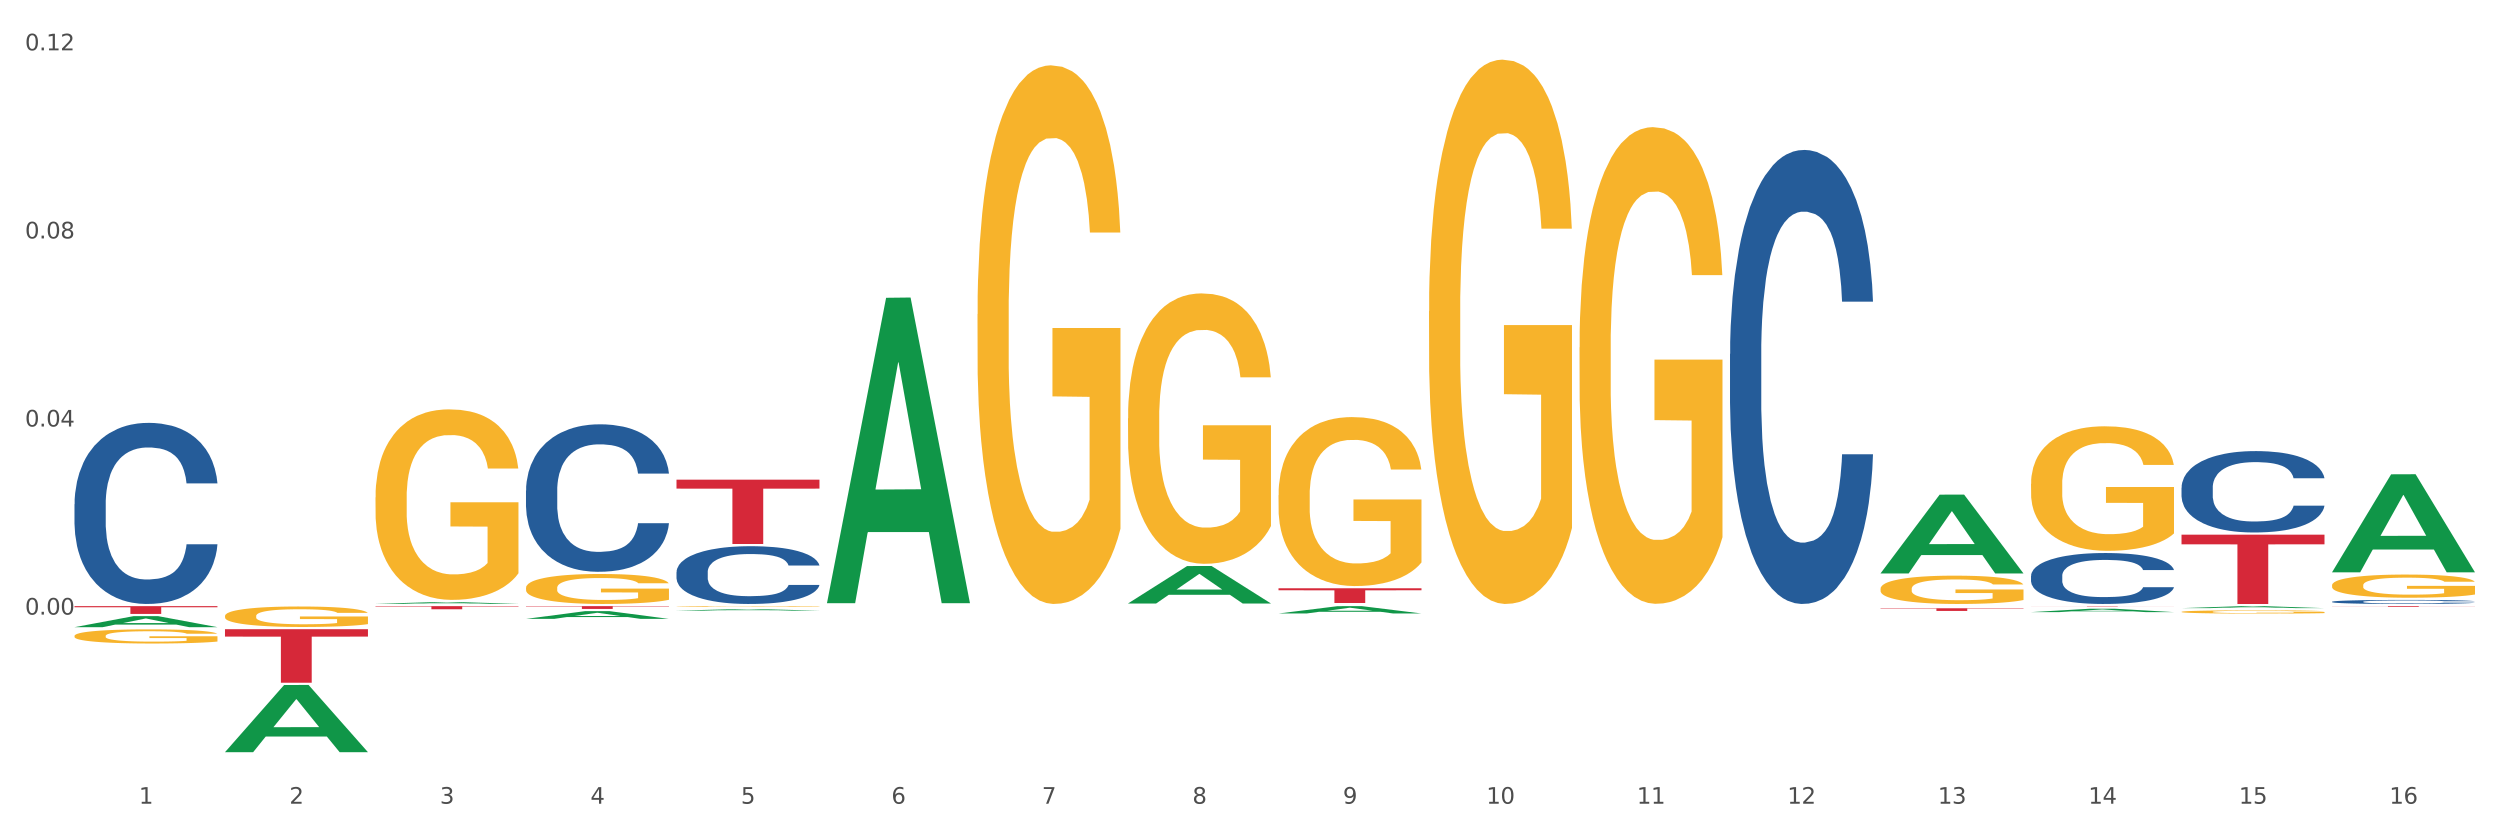 <?xml version="1.0" encoding="utf-8" standalone="no"?>
<!DOCTYPE svg PUBLIC "-//W3C//DTD SVG 1.1//EN"
  "http://www.w3.org/Graphics/SVG/1.1/DTD/svg11.dtd">
<svg xmlns:xlink="http://www.w3.org/1999/xlink" width="1080pt" height="360pt" viewBox="0 0 1080 360" xmlns="http://www.w3.org/2000/svg" version="1.1">
 <rect x="0" y="0" width="1080" height="360" fill="#333333" stroke="none"/>
 <defs>
  <style type="text/css">*{stroke-linejoin: round; stroke-linecap: butt}</style>
 </defs>
 <g id="figure_1">
  <g id="patch_1">
   <path d="M 0 360 
L 1080 360 
L 1080 0 
L 0 0 
z
" style="fill: #ffffff; stroke: #ffffff; stroke-linejoin: miter"/>
  </g>
  <g id="axes_1">
   <g id="matplotlib.axis_1">
    <g id="xtick_1">
     <g id="text_1">
      <!-- 1 -->
      <g style="fill: #4d4d4d" transform="translate(60.004 347.204) scale(0.096 -0.096)">
       <defs>
        <path id="DejaVuSans-31" d="M 794 531 
L 1825 531 
L 1825 4091 
L 703 3866 
L 703 4441 
L 1819 4666 
L 2450 4666 
L 2450 531 
L 3481 531 
L 3481 0 
L 794 0 
L 794 531 
z
" transform="scale(0.016)"/>
       </defs>
       <use xlink:href="#DejaVuSans-31"/>
      </g>
     </g>
    </g>
    <g id="xtick_2">
     <g id="text_2">
      <!-- 2 -->
      <g style="fill: #4d4d4d" transform="translate(125.021 347.204) scale(0.096 -0.096)">
       <defs>
        <path id="DejaVuSans-32" d="M 1228 531 
L 3431 531 
L 3431 0 
L 469 0 
L 469 531 
Q 828 903 1448 1529 
Q 2069 2156 2228 2338 
Q 2531 2678 2651 2914 
Q 2772 3150 2772 3378 
Q 2772 3750 2511 3984 
Q 2250 4219 1831 4219 
Q 1534 4219 1204 4116 
Q 875 4013 500 3803 
L 500 4441 
Q 881 4594 1212 4672 
Q 1544 4750 1819 4750 
Q 2544 4750 2975 4387 
Q 3406 4025 3406 3419 
Q 3406 3131 3298 2873 
Q 3191 2616 2906 2266 
Q 2828 2175 2409 1742 
Q 1991 1309 1228 531 
z
" transform="scale(0.016)"/>
       </defs>
       <use xlink:href="#DejaVuSans-32"/>
      </g>
     </g>
    </g>
    <g id="xtick_3">
     <g id="text_3">
      <!-- 3 -->
      <g style="fill: #4d4d4d" transform="translate(190.039 347.204) scale(0.096 -0.096)">
       <defs>
        <path id="DejaVuSans-33" d="M 2597 2516 
Q 3050 2419 3304 2112 
Q 3559 1806 3559 1356 
Q 3559 666 3084 287 
Q 2609 -91 1734 -91 
Q 1441 -91 1130 -33 
Q 819 25 488 141 
L 488 750 
Q 750 597 1062 519 
Q 1375 441 1716 441 
Q 2309 441 2620 675 
Q 2931 909 2931 1356 
Q 2931 1769 2642 2001 
Q 2353 2234 1838 2234 
L 1294 2234 
L 1294 2753 
L 1863 2753 
Q 2328 2753 2575 2939 
Q 2822 3125 2822 3475 
Q 2822 3834 2567 4026 
Q 2313 4219 1838 4219 
Q 1578 4219 1281 4162 
Q 984 4106 628 3988 
L 628 4550 
Q 988 4650 1302 4700 
Q 1616 4750 1894 4750 
Q 2613 4750 3031 4423 
Q 3450 4097 3450 3541 
Q 3450 3153 3228 2886 
Q 3006 2619 2597 2516 
z
" transform="scale(0.016)"/>
       </defs>
       <use xlink:href="#DejaVuSans-33"/>
      </g>
     </g>
    </g>
    <g id="xtick_4">
     <g id="text_4">
      <!-- 4 -->
      <g style="fill: #4d4d4d" transform="translate(255.056 347.204) scale(0.096 -0.096)">
       <defs>
        <path id="DejaVuSans-34" d="M 2419 4116 
L 825 1625 
L 2419 1625 
L 2419 4116 
z
M 2253 4666 
L 3047 4666 
L 3047 1625 
L 3713 1625 
L 3713 1100 
L 3047 1100 
L 3047 0 
L 2419 0 
L 2419 1100 
L 313 1100 
L 313 1709 
L 2253 4666 
z
" transform="scale(0.016)"/>
       </defs>
       <use xlink:href="#DejaVuSans-34"/>
      </g>
     </g>
    </g>
    <g id="xtick_5">
     <g id="text_5">
      <!-- 5 -->
      <g style="fill: #4d4d4d" transform="translate(320.073 347.204) scale(0.096 -0.096)">
       <defs>
        <path id="DejaVuSans-35" d="M 691 4666 
L 3169 4666 
L 3169 4134 
L 1269 4134 
L 1269 2991 
Q 1406 3038 1543 3061 
Q 1681 3084 1819 3084 
Q 2600 3084 3056 2656 
Q 3513 2228 3513 1497 
Q 3513 744 3044 326 
Q 2575 -91 1722 -91 
Q 1428 -91 1123 -41 
Q 819 9 494 109 
L 494 744 
Q 775 591 1075 516 
Q 1375 441 1709 441 
Q 2250 441 2565 725 
Q 2881 1009 2881 1497 
Q 2881 1984 2565 2268 
Q 2250 2553 1709 2553 
Q 1456 2553 1204 2497 
Q 953 2441 691 2322 
L 691 4666 
z
" transform="scale(0.016)"/>
       </defs>
       <use xlink:href="#DejaVuSans-35"/>
      </g>
     </g>
    </g>
    <g id="xtick_6">
     <g id="text_6">
      <!-- 6 -->
      <g style="fill: #4d4d4d" transform="translate(385.09 347.204) scale(0.096 -0.096)">
       <defs>
        <path id="DejaVuSans-36" d="M 2113 2584 
Q 1688 2584 1439 2293 
Q 1191 2003 1191 1497 
Q 1191 994 1439 701 
Q 1688 409 2113 409 
Q 2538 409 2786 701 
Q 3034 994 3034 1497 
Q 3034 2003 2786 2293 
Q 2538 2584 2113 2584 
z
M 3366 4563 
L 3366 3988 
Q 3128 4100 2886 4159 
Q 2644 4219 2406 4219 
Q 1781 4219 1451 3797 
Q 1122 3375 1075 2522 
Q 1259 2794 1537 2939 
Q 1816 3084 2150 3084 
Q 2853 3084 3261 2657 
Q 3669 2231 3669 1497 
Q 3669 778 3244 343 
Q 2819 -91 2113 -91 
Q 1303 -91 875 529 
Q 447 1150 447 2328 
Q 447 3434 972 4092 
Q 1497 4750 2381 4750 
Q 2619 4750 2861 4703 
Q 3103 4656 3366 4563 
z
" transform="scale(0.016)"/>
       </defs>
       <use xlink:href="#DejaVuSans-36"/>
      </g>
     </g>
    </g>
    <g id="xtick_7">
     <g id="text_7">
      <!-- 7 -->
      <g style="fill: #4d4d4d" transform="translate(450.108 347.204) scale(0.096 -0.096)">
       <defs>
        <path id="DejaVuSans-37" d="M 525 4666 
L 3525 4666 
L 3525 4397 
L 1831 0 
L 1172 0 
L 2766 4134 
L 525 4134 
L 525 4666 
z
" transform="scale(0.016)"/>
       </defs>
       <use xlink:href="#DejaVuSans-37"/>
      </g>
     </g>
    </g>
    <g id="xtick_8">
     <g id="text_8">
      <!-- 8 -->
      <g style="fill: #4d4d4d" transform="translate(515.125 347.204) scale(0.096 -0.096)">
       <defs>
        <path id="DejaVuSans-38" d="M 2034 2216 
Q 1584 2216 1326 1975 
Q 1069 1734 1069 1313 
Q 1069 891 1326 650 
Q 1584 409 2034 409 
Q 2484 409 2743 651 
Q 3003 894 3003 1313 
Q 3003 1734 2745 1975 
Q 2488 2216 2034 2216 
z
M 1403 2484 
Q 997 2584 770 2862 
Q 544 3141 544 3541 
Q 544 4100 942 4425 
Q 1341 4750 2034 4750 
Q 2731 4750 3128 4425 
Q 3525 4100 3525 3541 
Q 3525 3141 3298 2862 
Q 3072 2584 2669 2484 
Q 3125 2378 3379 2068 
Q 3634 1759 3634 1313 
Q 3634 634 3220 271 
Q 2806 -91 2034 -91 
Q 1263 -91 848 271 
Q 434 634 434 1313 
Q 434 1759 690 2068 
Q 947 2378 1403 2484 
z
M 1172 3481 
Q 1172 3119 1398 2916 
Q 1625 2713 2034 2713 
Q 2441 2713 2670 2916 
Q 2900 3119 2900 3481 
Q 2900 3844 2670 4047 
Q 2441 4250 2034 4250 
Q 1625 4250 1398 4047 
Q 1172 3844 1172 3481 
z
" transform="scale(0.016)"/>
       </defs>
       <use xlink:href="#DejaVuSans-38"/>
      </g>
     </g>
    </g>
    <g id="xtick_9">
     <g id="text_9">
      <!-- 9 -->
      <g style="fill: #4d4d4d" transform="translate(580.142 347.204) scale(0.096 -0.096)">
       <defs>
        <path id="DejaVuSans-39" d="M 703 97 
L 703 672 
Q 941 559 1184 500 
Q 1428 441 1663 441 
Q 2288 441 2617 861 
Q 2947 1281 2994 2138 
Q 2813 1869 2534 1725 
Q 2256 1581 1919 1581 
Q 1219 1581 811 2004 
Q 403 2428 403 3163 
Q 403 3881 828 4315 
Q 1253 4750 1959 4750 
Q 2769 4750 3195 4129 
Q 3622 3509 3622 2328 
Q 3622 1225 3098 567 
Q 2575 -91 1691 -91 
Q 1453 -91 1209 -44 
Q 966 3 703 97 
z
M 1959 2075 
Q 2384 2075 2632 2365 
Q 2881 2656 2881 3163 
Q 2881 3666 2632 3958 
Q 2384 4250 1959 4250 
Q 1534 4250 1286 3958 
Q 1038 3666 1038 3163 
Q 1038 2656 1286 2365 
Q 1534 2075 1959 2075 
z
" transform="scale(0.016)"/>
       </defs>
       <use xlink:href="#DejaVuSans-39"/>
      </g>
     </g>
    </g>
    <g id="xtick_10">
     <g id="text_10">
      <!-- 10 -->
      <g style="fill: #4d4d4d" transform="translate(642.105 347.204) scale(0.096 -0.096)">
       <defs>
        <path id="DejaVuSans-30" d="M 2034 4250 
Q 1547 4250 1301 3770 
Q 1056 3291 1056 2328 
Q 1056 1369 1301 889 
Q 1547 409 2034 409 
Q 2525 409 2770 889 
Q 3016 1369 3016 2328 
Q 3016 3291 2770 3770 
Q 2525 4250 2034 4250 
z
M 2034 4750 
Q 2819 4750 3233 4129 
Q 3647 3509 3647 2328 
Q 3647 1150 3233 529 
Q 2819 -91 2034 -91 
Q 1250 -91 836 529 
Q 422 1150 422 2328 
Q 422 3509 836 4129 
Q 1250 4750 2034 4750 
z
" transform="scale(0.016)"/>
       </defs>
       <use xlink:href="#DejaVuSans-31"/>
       <use xlink:href="#DejaVuSans-30" transform="translate(63.623 0)"/>
      </g>
     </g>
    </g>
    <g id="xtick_11">
     <g id="text_11">
      <!-- 11 -->
      <g style="fill: #4d4d4d" transform="translate(707.123 347.204) scale(0.096 -0.096)">
       <use xlink:href="#DejaVuSans-31"/>
       <use xlink:href="#DejaVuSans-31" transform="translate(63.623 0)"/>
      </g>
     </g>
    </g>
    <g id="xtick_12">
     <g id="text_12">
      <!-- 12 -->
      <g style="fill: #4d4d4d" transform="translate(772.14 347.204) scale(0.096 -0.096)">
       <use xlink:href="#DejaVuSans-31"/>
       <use xlink:href="#DejaVuSans-32" transform="translate(63.623 0)"/>
      </g>
     </g>
    </g>
    <g id="xtick_13">
     <g id="text_13">
      <!-- 13 -->
      <g style="fill: #4d4d4d" transform="translate(837.157 347.204) scale(0.096 -0.096)">
       <use xlink:href="#DejaVuSans-31"/>
       <use xlink:href="#DejaVuSans-33" transform="translate(63.623 0)"/>
      </g>
     </g>
    </g>
    <g id="xtick_14">
     <g id="text_14">
      <!-- 14 -->
      <g style="fill: #4d4d4d" transform="translate(902.174 347.204) scale(0.096 -0.096)">
       <use xlink:href="#DejaVuSans-31"/>
       <use xlink:href="#DejaVuSans-34" transform="translate(63.623 0)"/>
      </g>
     </g>
    </g>
    <g id="xtick_15">
     <g id="text_15">
      <!-- 15 -->
      <g style="fill: #4d4d4d" transform="translate(967.192 347.204) scale(0.096 -0.096)">
       <use xlink:href="#DejaVuSans-31"/>
       <use xlink:href="#DejaVuSans-35" transform="translate(63.623 0)"/>
      </g>
     </g>
    </g>
    <g id="xtick_16">
     <g id="text_16">
      <!-- 16 -->
      <g style="fill: #4d4d4d" transform="translate(1032.209 347.204) scale(0.096 -0.096)">
       <use xlink:href="#DejaVuSans-31"/>
       <use xlink:href="#DejaVuSans-36" transform="translate(63.623 0)"/>
      </g>
     </g>
    </g>
    <g id="xtick_17"/>
    <g id="xtick_18"/>
    <g id="xtick_19"/>
    <g id="xtick_20"/>
    <g id="xtick_21"/>
    <g id="xtick_22"/>
    <g id="xtick_23"/>
    <g id="xtick_24"/>
    <g id="xtick_25"/>
    <g id="xtick_26"/>
    <g id="xtick_27"/>
    <g id="xtick_28"/>
    <g id="xtick_29"/>
    <g id="xtick_30"/>
    <g id="xtick_31"/>
   </g>
   <g id="matplotlib.axis_2">
    <g id="ytick_1">
     <g id="text_17">
      <!-- 0.00 -->
      <g style="fill: #4d4d4d" transform="translate(10.8 265.51) scale(0.096 -0.096)">
       <defs>
        <path id="DejaVuSans-2e" d="M 684 794 
L 1344 794 
L 1344 0 
L 684 0 
L 684 794 
z
" transform="scale(0.016)"/>
       </defs>
       <use xlink:href="#DejaVuSans-30"/>
       <use xlink:href="#DejaVuSans-2e" transform="translate(63.623 0)"/>
       <use xlink:href="#DejaVuSans-30" transform="translate(95.41 0)"/>
       <use xlink:href="#DejaVuSans-30" transform="translate(159.033 0)"/>
      </g>
     </g>
    </g>
    <g id="ytick_2">
     <g id="text_18">
      <!-- 0.04 -->
      <g style="fill: #4d4d4d" transform="translate(10.8 184.258) scale(0.096 -0.096)">
       <use xlink:href="#DejaVuSans-30"/>
       <use xlink:href="#DejaVuSans-2e" transform="translate(63.623 0)"/>
       <use xlink:href="#DejaVuSans-30" transform="translate(95.41 0)"/>
       <use xlink:href="#DejaVuSans-34" transform="translate(159.033 0)"/>
      </g>
     </g>
    </g>
    <g id="ytick_3">
     <g id="text_19">
      <!-- 0.08 -->
      <g style="fill: #4d4d4d" transform="translate(10.8 103.006) scale(0.096 -0.096)">
       <use xlink:href="#DejaVuSans-30"/>
       <use xlink:href="#DejaVuSans-2e" transform="translate(63.623 0)"/>
       <use xlink:href="#DejaVuSans-30" transform="translate(95.41 0)"/>
       <use xlink:href="#DejaVuSans-38" transform="translate(159.033 0)"/>
      </g>
     </g>
    </g>
    <g id="ytick_4">
     <g id="text_20">
      <!-- 0.12 -->
      <g style="fill: #4d4d4d" transform="translate(10.8 21.754) scale(0.096 -0.096)">
       <use xlink:href="#DejaVuSans-30"/>
       <use xlink:href="#DejaVuSans-2e" transform="translate(63.623 0)"/>
       <use xlink:href="#DejaVuSans-31" transform="translate(95.41 0)"/>
       <use xlink:href="#DejaVuSans-32" transform="translate(159.033 0)"/>
      </g>
     </g>
    </g>
    <g id="ytick_5"/>
    <g id="ytick_6"/>
    <g id="ytick_7"/>
    <g id="ytick_8"/>
   </g>
   <g id="PolyCollection_1">
    <path d="M 32.175 270.934 
L 32.239 270.929 
L 57.709 266.172 
L 68.28 266.167 
L 93.941 270.942 
L 81.715 270.942 
L 76.176 269.831 
L 49.877 269.831 
L 49.686 269.848 
L 44.337 270.942 
L 32.175 270.942 
L 32.175 270.934 
L 53.188 269.167 
L 72.864 269.162 
L 63.122 267.185 
L 62.995 267.176 
L 62.867 267.19 
L 53.125 269.162 
L 53.188 269.167 
L 32.175 270.934 
z
" clip-path="url(#pbeb6b282db)" style="fill: #109648"/>
    <path d="M 877.399 261.862 
L 939.166 261.862 
L 939.166 261.884 
L 914.869 261.884 
L 914.869 262.02 
L 901.549 262.02 
L 901.549 261.884 
L 877.399 261.884 
L 877.399 261.863 
L 877.399 261.862 
z
" clip-path="url(#pbeb6b282db)" style="fill: #d62839"/>
    <path d="M 812.382 262.781 
L 874.148 262.781 
L 874.148 262.94 
L 849.852 262.941 
L 849.852 263.921 
L 836.532 263.921 
L 836.532 262.941 
L 812.382 262.94 
L 812.382 262.782 
L 812.382 262.781 
z
" clip-path="url(#pbeb6b282db)" style="fill: #d62839"/>
    <path d="M 552.313 254.12 
L 614.079 254.12 
L 614.079 255.007 
L 589.783 255.013 
L 589.783 260.501 
L 576.463 260.501 
L 576.463 255.013 
L 552.313 255.007 
L 552.313 254.126 
L 552.313 254.12 
z
" clip-path="url(#pbeb6b282db)" style="fill: #d62839"/>
    <path d="M 292.244 207.227 
L 354.01 207.227 
L 354.01 211.088 
L 329.714 211.114 
L 329.714 235.012 
L 316.394 235.012 
L 316.394 211.114 
L 292.244 211.088 
L 292.244 207.253 
L 292.244 207.227 
z
" clip-path="url(#pbeb6b282db)" style="fill: #d62839"/>
    <path d="M 227.227 261.862 
L 288.993 261.862 
L 288.993 262.03 
L 264.696 262.031 
L 264.696 263.067 
L 251.377 263.067 
L 251.377 262.031 
L 227.227 262.03 
L 227.227 261.863 
L 227.227 261.862 
z
" clip-path="url(#pbeb6b282db)" style="fill: #d62839"/>
    <path d="M 162.209 261.862 
L 223.976 261.862 
L 223.976 262.049 
L 199.679 262.05 
L 199.679 263.204 
L 186.36 263.204 
L 186.36 262.05 
L 162.209 262.049 
L 162.209 261.864 
L 162.209 261.862 
z
" clip-path="url(#pbeb6b282db)" style="fill: #d62839"/>
    <path d="M 97.192 266.096 
L 97.265 266.088 
L 97.265 265.797 
L 97.411 265.547 
L 98.14 264.94 
L 99.234 264.439 
L 100.036 264.172 
L 100.838 263.954 
L 101.786 263.736 
L 102.953 263.51 
L 105.068 263.178 
L 106.381 263.008 
L 107.985 262.831 
L 110.902 262.572 
L 113.017 262.427 
L 115.204 262.305 
L 118.778 262.16 
L 121.111 262.095 
L 123.591 262.047 
L 126.58 262.014 
L 128.841 262.006 
L 133.8 262.03 
L 138.03 262.103 
L 140.071 262.16 
L 142.697 262.257 
L 144.082 262.321 
L 146.343 262.451 
L 148.676 262.621 
L 150.281 262.766 
L 152.687 263.041 
L 154.51 263.316 
L 156.188 263.655 
L 157.063 263.89 
L 157.719 264.108 
L 158.302 264.358 
L 158.886 264.754 
L 145.759 264.754 
L 145.249 264.471 
L 144.447 264.205 
L 143.28 263.946 
L 142.259 263.784 
L 140.509 263.582 
L 138.905 263.453 
L 137.227 263.356 
L 135.185 263.275 
L 133.581 263.235 
L 131.321 263.202 
L 126.872 263.211 
L 123.882 263.275 
L 121.84 263.356 
L 120.528 263.429 
L 119.361 263.51 
L 118.048 263.623 
L 116.517 263.793 
L 115.423 263.946 
L 114.329 264.14 
L 113.454 264.334 
L 112.652 264.56 
L 111.996 264.803 
L 111.485 265.053 
L 111.048 265.361 
L 110.683 265.87 
L 110.683 266.977 
L 110.829 267.228 
L 111.194 267.559 
L 111.631 267.81 
L 112.36 268.109 
L 113.017 268.311 
L 114.256 268.602 
L 115.642 268.844 
L 116.736 268.998 
L 117.83 269.127 
L 119.726 269.305 
L 121.84 269.451 
L 123.664 269.539 
L 126.143 269.62 
L 127.82 269.653 
L 129.279 269.669 
L 132.852 269.669 
L 135.404 269.645 
L 138.248 269.588 
L 140.436 269.515 
L 142.259 269.426 
L 144.301 269.281 
L 145.614 269.143 
L 145.614 267.454 
L 129.57 267.446 
L 129.57 266.322 
L 158.959 266.322 
L 158.959 269.62 
L 157.719 269.79 
L 156.333 269.944 
L 154.875 270.081 
L 152.687 270.251 
L 150.062 270.412 
L 147.728 270.526 
L 145.249 270.623 
L 142.332 270.711 
L 138.54 270.792 
L 136.206 270.825 
L 133.289 270.849 
L 129.862 270.857 
L 126.872 270.841 
L 123.955 270.8 
L 120.892 270.728 
L 117.903 270.623 
L 115.642 270.518 
L 113.381 270.388 
L 110.975 270.218 
L 109.079 270.057 
L 107.62 269.911 
L 106.016 269.725 
L 104.266 269.483 
L 102.953 269.265 
L 101.786 269.038 
L 100.547 268.747 
L 99.672 268.497 
L 98.797 268.182 
L 98.286 267.947 
L 97.703 267.583 
L 97.265 267.074 
L 97.192 266.096 
z
" clip-path="url(#pbeb6b282db)" style="fill: #f7b32b"/>
    <path d="M 32.175 261.862 
L 93.941 261.862 
L 93.941 262.329 
L 69.645 262.333 
L 69.645 265.223 
L 56.325 265.223 
L 56.325 262.333 
L 32.175 262.329 
L 32.175 261.866 
L 32.175 261.862 
z
" clip-path="url(#pbeb6b282db)" style="fill: #d62839"/>
    <path d="M 32.175 217.831 
L 32.248 217.76 
L 32.248 215.759 
L 32.467 213.044 
L 33.27 208.042 
L 34.292 204.255 
L 36.045 199.825 
L 36.994 197.967 
L 38.235 195.895 
L 40.79 192.537 
L 43.711 189.679 
L 45.755 188.107 
L 47.288 187.106 
L 50.72 185.32 
L 52.691 184.534 
L 54.735 183.891 
L 56.487 183.462 
L 59.408 182.962 
L 61.744 182.748 
L 64.445 182.676 
L 66.709 182.748 
L 69.702 183.034 
L 74.083 183.891 
L 75.762 184.391 
L 78.025 185.249 
L 80.362 186.392 
L 82.26 187.535 
L 84.45 189.179 
L 86.713 191.322 
L 88.904 194.037 
L 90.437 196.538 
L 91.678 199.182 
L 92.773 202.397 
L 93.576 205.899 
L 93.941 208.828 
L 80.581 208.828 
L 80.216 206.185 
L 79.485 203.326 
L 78.755 201.397 
L 77.952 199.825 
L 76.711 198.039 
L 75.616 196.896 
L 73.791 195.538 
L 72.111 194.681 
L 70.724 194.18 
L 69.045 193.752 
L 65.468 193.323 
L 62.912 193.323 
L 61.306 193.466 
L 59.335 193.823 
L 57.655 194.323 
L 55.684 195.181 
L 54.151 196.11 
L 52.618 197.324 
L 51.742 198.182 
L 50.427 199.754 
L 49.551 201.04 
L 48.383 203.255 
L 47.726 204.827 
L 46.558 208.9 
L 46.047 211.901 
L 45.828 213.973 
L 45.682 216.259 
L 45.682 227.406 
L 46.12 232.408 
L 46.485 234.552 
L 47.069 236.981 
L 48.164 240.125 
L 49.77 243.197 
L 51.45 245.413 
L 52.837 246.77 
L 54.151 247.77 
L 55.465 248.556 
L 57.071 249.271 
L 58.386 249.7 
L 60.357 250.128 
L 62.693 250.343 
L 64.518 250.343 
L 68.242 249.986 
L 69.921 249.628 
L 71.527 249.128 
L 73.28 248.342 
L 74.667 247.485 
L 75.47 246.842 
L 76.784 245.484 
L 77.806 244.055 
L 78.682 242.411 
L 79.266 240.982 
L 79.923 238.839 
L 80.435 236.409 
L 80.581 235.123 
L 93.941 235.123 
L 93.649 237.696 
L 93.138 240.196 
L 92.116 243.555 
L 91.313 245.484 
L 90.072 247.842 
L 88.758 249.843 
L 86.932 252.058 
L 85.253 253.701 
L 83.501 255.13 
L 81.603 256.416 
L 78.171 258.203 
L 76.93 258.703 
L 74.302 259.56 
L 72.257 260.06 
L 69.264 260.561 
L 66.198 260.846 
L 62.985 260.918 
L 60.138 260.775 
L 56.998 260.346 
L 55.027 259.918 
L 52.837 259.275 
L 50.281 258.274 
L 47.872 257.059 
L 45.609 255.63 
L 43.492 253.987 
L 41.52 252.129 
L 38.965 249.057 
L 37.067 246.056 
L 35.679 243.269 
L 34.73 240.911 
L 33.781 237.91 
L 33.27 235.838 
L 32.467 230.836 
L 32.175 226.192 
L 32.175 217.831 
z
" clip-path="url(#pbeb6b282db)" style="fill: #255c99"/>
    <path d="M 227.227 211.928 
L 227.3 211.869 
L 227.3 210.24 
L 227.519 208.029 
L 228.322 203.956 
L 229.344 200.871 
L 231.096 197.264 
L 232.045 195.751 
L 233.287 194.063 
L 235.842 191.328 
L 238.762 189.001 
L 240.807 187.72 
L 242.34 186.906 
L 245.771 185.451 
L 247.743 184.811 
L 249.787 184.287 
L 251.539 183.938 
L 254.459 183.531 
L 256.796 183.356 
L 259.497 183.298 
L 261.76 183.356 
L 264.754 183.589 
L 269.134 184.287 
L 270.814 184.694 
L 273.077 185.393 
L 275.413 186.324 
L 277.312 187.255 
L 279.502 188.593 
L 281.765 190.339 
L 283.955 192.55 
L 285.489 194.587 
L 286.73 196.74 
L 287.825 199.358 
L 288.628 202.21 
L 288.993 204.596 
L 275.632 204.596 
L 275.267 202.443 
L 274.537 200.115 
L 273.807 198.544 
L 273.004 197.264 
L 271.763 195.809 
L 270.668 194.878 
L 268.842 193.772 
L 267.163 193.074 
L 265.776 192.667 
L 264.097 192.317 
L 260.519 191.968 
L 257.964 191.968 
L 256.358 192.085 
L 254.386 192.376 
L 252.707 192.783 
L 250.736 193.481 
L 249.203 194.238 
L 247.669 195.227 
L 246.793 195.925 
L 245.479 197.205 
L 244.603 198.253 
L 243.435 200.057 
L 242.778 201.337 
L 241.61 204.654 
L 241.099 207.098 
L 240.88 208.785 
L 240.734 210.647 
L 240.734 219.725 
L 241.172 223.798 
L 241.537 225.544 
L 242.121 227.523 
L 243.216 230.083 
L 244.822 232.585 
L 246.501 234.389 
L 247.889 235.495 
L 249.203 236.309 
L 250.517 236.95 
L 252.123 237.531 
L 253.437 237.881 
L 255.409 238.23 
L 257.745 238.404 
L 259.57 238.404 
L 263.294 238.113 
L 264.973 237.822 
L 266.579 237.415 
L 268.331 236.775 
L 269.718 236.077 
L 270.522 235.553 
L 271.836 234.447 
L 272.858 233.284 
L 273.734 231.945 
L 274.318 230.781 
L 274.975 229.036 
L 275.486 227.057 
L 275.632 226.01 
L 288.993 226.01 
L 288.701 228.105 
L 288.19 230.141 
L 287.168 232.876 
L 286.365 234.447 
L 285.124 236.368 
L 283.809 237.997 
L 281.984 239.801 
L 280.305 241.139 
L 278.553 242.303 
L 276.654 243.35 
L 273.223 244.805 
L 271.982 245.213 
L 269.353 245.911 
L 267.309 246.318 
L 264.316 246.726 
L 261.249 246.958 
L 258.037 247.016 
L 255.19 246.9 
L 252.05 246.551 
L 250.079 246.202 
L 247.889 245.678 
L 245.333 244.863 
L 242.924 243.874 
L 240.661 242.71 
L 238.543 241.372 
L 236.572 239.859 
L 234.017 237.357 
L 232.118 234.913 
L 230.731 232.643 
L 229.782 230.723 
L 228.833 228.279 
L 228.322 226.592 
L 227.519 222.518 
L 227.227 218.736 
L 227.227 211.928 
z
" clip-path="url(#pbeb6b282db)" style="fill: #255c99"/>
    <path d="M 292.244 247.172 
L 292.317 247.149 
L 292.317 246.511 
L 292.536 245.645 
L 293.339 244.049 
L 294.361 242.841 
L 296.113 241.427 
L 297.063 240.835 
L 298.304 240.174 
L 300.859 239.102 
L 303.78 238.19 
L 305.824 237.689 
L 307.357 237.37 
L 310.788 236.8 
L 312.76 236.549 
L 314.804 236.344 
L 316.556 236.207 
L 319.477 236.047 
L 321.813 235.979 
L 324.514 235.956 
L 326.778 235.979 
L 329.771 236.07 
L 334.152 236.344 
L 335.831 236.503 
L 338.094 236.777 
L 340.431 237.142 
L 342.329 237.506 
L 344.519 238.031 
L 346.782 238.715 
L 348.973 239.581 
L 350.506 240.379 
L 351.747 241.222 
L 352.842 242.248 
L 353.645 243.365 
L 354.01 244.3 
L 340.65 244.3 
L 340.284 243.456 
L 339.554 242.544 
L 338.824 241.929 
L 338.021 241.427 
L 336.78 240.857 
L 335.685 240.493 
L 333.86 240.06 
L 332.18 239.786 
L 330.793 239.626 
L 329.114 239.49 
L 325.536 239.353 
L 322.981 239.353 
L 321.375 239.398 
L 319.404 239.512 
L 317.724 239.672 
L 315.753 239.946 
L 314.22 240.242 
L 312.687 240.629 
L 311.811 240.903 
L 310.496 241.405 
L 309.62 241.815 
L 308.452 242.522 
L 307.795 243.023 
L 306.627 244.322 
L 306.116 245.28 
L 305.897 245.941 
L 305.751 246.67 
L 305.751 250.227 
L 306.189 251.822 
L 306.554 252.506 
L 307.138 253.281 
L 308.233 254.284 
L 309.839 255.265 
L 311.519 255.971 
L 312.906 256.404 
L 314.22 256.723 
L 315.534 256.974 
L 317.14 257.202 
L 318.455 257.339 
L 320.426 257.476 
L 322.762 257.544 
L 324.587 257.544 
L 328.311 257.43 
L 329.99 257.316 
L 331.596 257.157 
L 333.349 256.906 
L 334.736 256.632 
L 335.539 256.427 
L 336.853 255.994 
L 337.875 255.538 
L 338.751 255.014 
L 339.335 254.558 
L 339.992 253.874 
L 340.504 253.099 
L 340.65 252.689 
L 354.01 252.689 
L 353.718 253.509 
L 353.207 254.307 
L 352.185 255.379 
L 351.382 255.994 
L 350.141 256.746 
L 348.827 257.385 
L 347.001 258.091 
L 345.322 258.616 
L 343.57 259.071 
L 341.672 259.482 
L 338.24 260.052 
L 336.999 260.211 
L 334.371 260.485 
L 332.326 260.644 
L 329.333 260.804 
L 326.267 260.895 
L 323.054 260.918 
L 320.207 260.872 
L 317.067 260.736 
L 315.096 260.599 
L 312.906 260.394 
L 310.35 260.074 
L 307.941 259.687 
L 305.678 259.231 
L 303.561 258.707 
L 301.589 258.114 
L 299.034 257.134 
L 297.136 256.176 
L 295.748 255.287 
L 294.799 254.535 
L 293.85 253.578 
L 293.339 252.917 
L 292.536 251.321 
L 292.244 249.839 
L 292.244 247.172 
z
" clip-path="url(#pbeb6b282db)" style="fill: #255c99"/>
    <path d="M 747.365 152.903 
L 747.438 152.724 
L 747.438 147.708 
L 747.657 140.901 
L 748.46 128.362 
L 749.482 118.868 
L 751.234 107.762 
L 752.183 103.105 
L 753.424 97.91 
L 755.98 89.491 
L 758.9 82.325 
L 760.944 78.385 
L 762.478 75.877 
L 765.909 71.399 
L 767.88 69.428 
L 769.925 67.816 
L 771.677 66.741 
L 774.597 65.487 
L 776.934 64.95 
L 779.635 64.771 
L 781.898 64.95 
L 784.892 65.666 
L 789.272 67.816 
L 790.952 69.07 
L 793.215 71.219 
L 795.551 74.085 
L 797.449 76.952 
L 799.64 81.072 
L 801.903 86.445 
L 804.093 93.252 
L 805.627 99.522 
L 806.868 106.15 
L 807.963 114.211 
L 808.766 122.988 
L 809.131 130.332 
L 795.77 130.332 
L 795.405 123.704 
L 794.675 116.539 
L 793.945 111.703 
L 793.142 107.762 
L 791.901 103.284 
L 790.806 100.418 
L 788.98 97.014 
L 787.301 94.865 
L 785.914 93.611 
L 784.235 92.536 
L 780.657 91.461 
L 778.102 91.461 
L 776.496 91.819 
L 774.524 92.715 
L 772.845 93.969 
L 770.874 96.118 
L 769.341 98.447 
L 767.807 101.492 
L 766.931 103.642 
L 765.617 107.583 
L 764.741 110.807 
L 763.573 116.36 
L 762.916 120.301 
L 761.748 130.511 
L 761.237 138.035 
L 761.018 143.23 
L 760.871 148.962 
L 760.871 176.906 
L 761.31 189.445 
L 761.675 194.819 
L 762.259 200.909 
L 763.354 208.791 
L 764.96 216.494 
L 766.639 222.047 
L 768.026 225.45 
L 769.341 227.958 
L 770.655 229.928 
L 772.261 231.72 
L 773.575 232.795 
L 775.546 233.869 
L 777.883 234.407 
L 779.708 234.407 
L 783.432 233.511 
L 785.111 232.615 
L 786.717 231.362 
L 788.469 229.391 
L 789.856 227.242 
L 790.66 225.629 
L 791.974 222.226 
L 792.996 218.643 
L 793.872 214.523 
L 794.456 210.941 
L 795.113 205.567 
L 795.624 199.476 
L 795.77 196.252 
L 809.131 196.252 
L 808.839 202.701 
L 808.328 208.97 
L 807.306 217.389 
L 806.503 222.226 
L 805.262 228.137 
L 803.947 233.153 
L 802.122 238.706 
L 800.443 242.826 
L 798.691 246.408 
L 796.792 249.633 
L 793.361 254.111 
L 792.12 255.365 
L 789.491 257.514 
L 787.447 258.768 
L 784.454 260.022 
L 781.387 260.739 
L 778.175 260.918 
L 775.327 260.56 
L 772.188 259.485 
L 770.217 258.41 
L 768.026 256.798 
L 765.471 254.29 
L 763.062 251.245 
L 760.798 247.662 
L 758.681 243.542 
L 756.71 238.885 
L 754.155 231.182 
L 752.256 223.659 
L 750.869 216.673 
L 749.92 210.762 
L 748.971 203.238 
L 748.46 198.043 
L 747.657 185.504 
L 747.365 173.861 
L 747.365 152.903 
z
" clip-path="url(#pbeb6b282db)" style="fill: #255c99"/>
    <path d="M 877.399 248.796 
L 877.472 248.775 
L 877.472 248.213 
L 877.691 247.449 
L 878.494 246.041 
L 879.516 244.976 
L 881.269 243.73 
L 882.218 243.207 
L 883.459 242.624 
L 886.014 241.679 
L 888.935 240.875 
L 890.979 240.433 
L 892.512 240.151 
L 895.944 239.649 
L 897.915 239.427 
L 899.959 239.246 
L 901.711 239.126 
L 904.632 238.985 
L 906.968 238.925 
L 909.67 238.905 
L 911.933 238.925 
L 914.926 239.005 
L 919.307 239.246 
L 920.986 239.387 
L 923.249 239.628 
L 925.586 239.95 
L 927.484 240.272 
L 929.674 240.734 
L 931.938 241.337 
L 934.128 242.101 
L 935.661 242.805 
L 936.902 243.549 
L 937.997 244.453 
L 938.8 245.438 
L 939.166 246.263 
L 925.805 246.263 
L 925.44 245.519 
L 924.71 244.715 
L 923.979 244.172 
L 923.176 243.73 
L 921.935 243.227 
L 920.84 242.905 
L 919.015 242.523 
L 917.336 242.282 
L 915.948 242.141 
L 914.269 242.021 
L 910.692 241.9 
L 908.136 241.9 
L 906.53 241.94 
L 904.559 242.041 
L 902.88 242.182 
L 900.908 242.423 
L 899.375 242.684 
L 897.842 243.026 
L 896.966 243.267 
L 895.652 243.709 
L 894.775 244.071 
L 893.607 244.694 
L 892.95 245.137 
L 891.782 246.283 
L 891.271 247.127 
L 891.052 247.71 
L 890.906 248.353 
L 890.906 251.489 
L 891.344 252.897 
L 891.709 253.5 
L 892.293 254.183 
L 893.388 255.068 
L 894.995 255.932 
L 896.674 256.555 
L 898.061 256.937 
L 899.375 257.219 
L 900.689 257.44 
L 902.296 257.641 
L 903.61 257.762 
L 905.581 257.882 
L 907.917 257.943 
L 909.743 257.943 
L 913.466 257.842 
L 915.145 257.742 
L 916.751 257.601 
L 918.504 257.38 
L 919.891 257.138 
L 920.694 256.958 
L 922.008 256.576 
L 923.03 256.174 
L 923.906 255.711 
L 924.491 255.309 
L 925.148 254.706 
L 925.659 254.022 
L 925.805 253.661 
L 939.166 253.661 
L 938.873 254.384 
L 938.362 255.088 
L 937.34 256.033 
L 936.537 256.576 
L 935.296 257.239 
L 933.982 257.802 
L 932.157 258.425 
L 930.477 258.887 
L 928.725 259.29 
L 926.827 259.651 
L 923.395 260.154 
L 922.154 260.295 
L 919.526 260.536 
L 917.482 260.677 
L 914.488 260.817 
L 911.422 260.898 
L 908.209 260.918 
L 905.362 260.878 
L 902.223 260.757 
L 900.251 260.636 
L 898.061 260.456 
L 895.506 260.174 
L 893.096 259.832 
L 890.833 259.43 
L 888.716 258.968 
L 886.744 258.445 
L 884.189 257.581 
L 882.291 256.736 
L 880.904 255.952 
L 879.954 255.289 
L 879.005 254.445 
L 878.494 253.862 
L 877.691 252.454 
L 877.399 251.148 
L 877.399 248.796 
z
" clip-path="url(#pbeb6b282db)" style="fill: #255c99"/>
    <path d="M 942.416 210.671 
L 942.489 210.639 
L 942.489 209.739 
L 942.708 208.519 
L 943.512 206.271 
L 944.534 204.569 
L 946.286 202.577 
L 947.235 201.742 
L 948.476 200.811 
L 951.032 199.301 
L 953.952 198.017 
L 955.996 197.31 
L 957.529 196.86 
L 960.961 196.058 
L 962.932 195.704 
L 964.976 195.415 
L 966.729 195.222 
L 969.649 194.998 
L 971.985 194.901 
L 974.687 194.869 
L 976.95 194.901 
L 979.943 195.03 
L 984.324 195.415 
L 986.003 195.64 
L 988.267 196.025 
L 990.603 196.539 
L 992.501 197.053 
L 994.691 197.792 
L 996.955 198.755 
L 999.145 199.976 
L 1000.678 201.1 
L 1001.919 202.288 
L 1003.015 203.734 
L 1003.818 205.307 
L 1004.183 206.624 
L 990.822 206.624 
L 990.457 205.436 
L 989.727 204.151 
L 988.997 203.284 
L 988.194 202.577 
L 986.952 201.774 
L 985.857 201.261 
L 984.032 200.65 
L 982.353 200.265 
L 980.966 200.04 
L 979.286 199.847 
L 975.709 199.655 
L 973.154 199.655 
L 971.547 199.719 
L 969.576 199.879 
L 967.897 200.104 
L 965.926 200.49 
L 964.392 200.907 
L 962.859 201.453 
L 961.983 201.839 
L 960.669 202.545 
L 959.793 203.123 
L 958.625 204.119 
L 957.967 204.826 
L 956.799 206.656 
L 956.288 208.005 
L 956.069 208.937 
L 955.923 209.964 
L 955.923 214.975 
L 956.361 217.223 
L 956.726 218.186 
L 957.31 219.278 
L 958.406 220.691 
L 960.012 222.073 
L 961.691 223.068 
L 963.078 223.678 
L 964.392 224.128 
L 965.707 224.481 
L 967.313 224.802 
L 968.627 224.995 
L 970.598 225.188 
L 972.935 225.284 
L 974.76 225.284 
L 978.483 225.124 
L 980.163 224.963 
L 981.769 224.738 
L 983.521 224.385 
L 984.908 224 
L 985.711 223.71 
L 987.025 223.1 
L 988.048 222.458 
L 988.924 221.719 
L 989.508 221.077 
L 990.165 220.113 
L 990.676 219.021 
L 990.822 218.443 
L 1004.183 218.443 
L 1003.891 219.599 
L 1003.38 220.724 
L 1002.358 222.233 
L 1001.554 223.1 
L 1000.313 224.16 
L 998.999 225.059 
L 997.174 226.055 
L 995.495 226.794 
L 993.742 227.436 
L 991.844 228.014 
L 988.413 228.817 
L 987.171 229.042 
L 984.543 229.427 
L 982.499 229.652 
L 979.505 229.877 
L 976.439 230.005 
L 973.227 230.038 
L 970.379 229.973 
L 967.24 229.781 
L 965.268 229.588 
L 963.078 229.299 
L 960.523 228.849 
L 958.114 228.303 
L 955.85 227.661 
L 953.733 226.922 
L 951.762 226.087 
L 949.206 224.706 
L 947.308 223.357 
L 945.921 222.105 
L 944.972 221.045 
L 944.023 219.696 
L 943.512 218.764 
L 942.708 216.516 
L 942.416 214.429 
L 942.416 210.671 
z
" clip-path="url(#pbeb6b282db)" style="fill: #255c99"/>
    <path d="M 1007.434 259.953 
L 1007.507 259.952 
L 1007.507 259.907 
L 1007.726 259.846 
L 1008.529 259.734 
L 1009.551 259.649 
L 1011.303 259.55 
L 1012.252 259.509 
L 1013.493 259.462 
L 1016.049 259.387 
L 1018.969 259.323 
L 1021.013 259.288 
L 1022.547 259.266 
L 1025.978 259.226 
L 1027.949 259.208 
L 1029.994 259.194 
L 1031.746 259.184 
L 1034.666 259.173 
L 1037.003 259.168 
L 1039.704 259.166 
L 1041.967 259.168 
L 1044.961 259.174 
L 1049.341 259.194 
L 1051.021 259.205 
L 1053.284 259.224 
L 1055.62 259.25 
L 1057.518 259.275 
L 1059.709 259.312 
L 1061.972 259.36 
L 1064.162 259.421 
L 1065.696 259.477 
L 1066.937 259.536 
L 1068.032 259.608 
L 1068.835 259.686 
L 1069.2 259.752 
L 1055.839 259.752 
L 1055.474 259.693 
L 1054.744 259.629 
L 1054.014 259.586 
L 1053.211 259.55 
L 1051.97 259.51 
L 1050.875 259.485 
L 1049.049 259.454 
L 1047.37 259.435 
L 1045.983 259.424 
L 1044.304 259.414 
L 1040.726 259.405 
L 1038.171 259.405 
L 1036.565 259.408 
L 1034.593 259.416 
L 1032.914 259.427 
L 1030.943 259.446 
L 1029.41 259.467 
L 1027.876 259.494 
L 1027 259.514 
L 1025.686 259.549 
L 1024.81 259.578 
L 1023.642 259.627 
L 1022.985 259.662 
L 1021.817 259.753 
L 1021.306 259.821 
L 1021.086 259.867 
L 1020.94 259.918 
L 1020.94 260.168 
L 1021.379 260.28 
L 1021.744 260.328 
L 1022.328 260.382 
L 1023.423 260.452 
L 1025.029 260.521 
L 1026.708 260.571 
L 1028.095 260.601 
L 1029.41 260.624 
L 1030.724 260.641 
L 1032.33 260.657 
L 1033.644 260.667 
L 1035.615 260.676 
L 1037.952 260.681 
L 1039.777 260.681 
L 1043.501 260.673 
L 1045.18 260.665 
L 1046.786 260.654 
L 1048.538 260.636 
L 1049.925 260.617 
L 1050.728 260.603 
L 1052.043 260.572 
L 1053.065 260.54 
L 1053.941 260.504 
L 1054.525 260.472 
L 1055.182 260.424 
L 1055.693 260.369 
L 1055.839 260.34 
L 1069.2 260.34 
L 1068.908 260.398 
L 1068.397 260.454 
L 1067.375 260.529 
L 1066.572 260.572 
L 1065.33 260.625 
L 1064.016 260.67 
L 1062.191 260.72 
L 1060.512 260.756 
L 1058.76 260.788 
L 1056.861 260.817 
L 1053.43 260.857 
L 1052.189 260.868 
L 1049.56 260.888 
L 1047.516 260.899 
L 1044.523 260.91 
L 1041.456 260.916 
L 1038.244 260.918 
L 1035.396 260.915 
L 1032.257 260.905 
L 1030.286 260.896 
L 1028.095 260.881 
L 1025.54 260.859 
L 1023.131 260.832 
L 1020.867 260.8 
L 1018.75 260.763 
L 1016.779 260.721 
L 1014.224 260.652 
L 1012.325 260.585 
L 1010.938 260.523 
L 1009.989 260.47 
L 1009.04 260.403 
L 1008.529 260.356 
L 1007.726 260.245 
L 1007.434 260.141 
L 1007.434 259.953 
z
" clip-path="url(#pbeb6b282db)" style="fill: #255c99"/>
    <path d="M 1007.434 252.834 
L 1007.507 252.825 
L 1007.507 252.496 
L 1007.652 252.212 
L 1008.382 251.526 
L 1009.475 250.959 
L 1010.278 250.657 
L 1011.08 250.41 
L 1012.028 250.163 
L 1013.195 249.907 
L 1015.309 249.532 
L 1016.622 249.34 
L 1018.226 249.138 
L 1021.143 248.846 
L 1023.258 248.681 
L 1025.446 248.544 
L 1029.019 248.379 
L 1031.353 248.306 
L 1033.832 248.251 
L 1036.822 248.214 
L 1039.083 248.205 
L 1044.041 248.233 
L 1048.271 248.315 
L 1050.313 248.379 
L 1052.938 248.489 
L 1054.324 248.562 
L 1056.584 248.708 
L 1058.918 248.901 
L 1060.522 249.065 
L 1062.929 249.376 
L 1064.752 249.687 
L 1066.429 250.071 
L 1067.304 250.337 
L 1067.96 250.584 
L 1068.544 250.867 
L 1069.127 251.315 
L 1056.001 251.315 
L 1055.49 250.995 
L 1054.688 250.693 
L 1053.521 250.401 
L 1052.5 250.218 
L 1050.75 249.989 
L 1049.146 249.843 
L 1047.469 249.733 
L 1045.427 249.641 
L 1043.823 249.596 
L 1041.562 249.559 
L 1037.114 249.568 
L 1034.124 249.641 
L 1032.082 249.733 
L 1030.769 249.815 
L 1029.602 249.907 
L 1028.29 250.035 
L 1026.758 250.227 
L 1025.665 250.401 
L 1024.571 250.62 
L 1023.696 250.84 
L 1022.893 251.096 
L 1022.237 251.37 
L 1021.727 251.654 
L 1021.289 252.002 
L 1020.925 252.578 
L 1020.925 253.831 
L 1021.07 254.115 
L 1021.435 254.49 
L 1021.873 254.773 
L 1022.602 255.112 
L 1023.258 255.34 
L 1024.498 255.67 
L 1025.883 255.944 
L 1026.977 256.118 
L 1028.071 256.264 
L 1029.967 256.466 
L 1032.082 256.63 
L 1033.905 256.731 
L 1036.384 256.822 
L 1038.062 256.859 
L 1039.52 256.877 
L 1043.093 256.877 
L 1045.646 256.85 
L 1048.49 256.786 
L 1050.677 256.703 
L 1052.5 256.603 
L 1054.542 256.438 
L 1055.855 256.283 
L 1055.855 254.371 
L 1039.812 254.362 
L 1039.812 253.09 
L 1069.2 253.09 
L 1069.2 256.822 
L 1067.96 257.015 
L 1066.575 257.188 
L 1065.116 257.344 
L 1062.929 257.536 
L 1060.303 257.719 
L 1057.97 257.847 
L 1055.49 257.957 
L 1052.573 258.057 
L 1048.781 258.149 
L 1046.448 258.185 
L 1043.531 258.213 
L 1040.103 258.222 
L 1037.114 258.204 
L 1034.197 258.158 
L 1031.134 258.076 
L 1028.144 257.957 
L 1025.883 257.838 
L 1023.623 257.691 
L 1021.216 257.499 
L 1019.32 257.316 
L 1017.862 257.152 
L 1016.257 256.941 
L 1014.507 256.667 
L 1013.195 256.42 
L 1012.028 256.164 
L 1010.788 255.834 
L 1009.913 255.551 
L 1009.038 255.194 
L 1008.527 254.929 
L 1007.944 254.517 
L 1007.507 253.941 
L 1007.434 252.834 
z
" clip-path="url(#pbeb6b282db)" style="fill: #f7b32b"/>
    <path d="M 942.416 264.314 
L 942.489 264.312 
L 942.489 264.266 
L 942.635 264.226 
L 943.364 264.129 
L 944.458 264.05 
L 945.26 264.007 
L 946.063 263.972 
L 947.011 263.937 
L 948.177 263.901 
L 950.292 263.849 
L 951.605 263.822 
L 953.209 263.793 
L 956.126 263.752 
L 958.241 263.729 
L 960.429 263.709 
L 964.002 263.686 
L 966.335 263.676 
L 968.815 263.668 
L 971.805 263.663 
L 974.065 263.662 
L 979.024 263.666 
L 983.254 263.677 
L 985.296 263.686 
L 987.921 263.702 
L 989.306 263.712 
L 991.567 263.733 
L 993.901 263.76 
L 995.505 263.783 
L 997.911 263.827 
L 999.734 263.871 
L 1001.412 263.925 
L 1002.287 263.962 
L 1002.943 263.997 
L 1003.526 264.037 
L 1004.11 264.1 
L 990.984 264.1 
L 990.473 264.055 
L 989.671 264.012 
L 988.504 263.971 
L 987.483 263.945 
L 985.733 263.913 
L 984.129 263.892 
L 982.451 263.877 
L 980.41 263.864 
L 978.805 263.858 
L 976.545 263.852 
L 972.096 263.854 
L 969.106 263.864 
L 967.065 263.877 
L 965.752 263.889 
L 964.585 263.901 
L 963.273 263.919 
L 961.741 263.947 
L 960.647 263.971 
L 959.553 264.002 
L 958.678 264.033 
L 957.876 264.069 
L 957.22 264.108 
L 956.709 264.147 
L 956.272 264.196 
L 955.907 264.278 
L 955.907 264.454 
L 956.053 264.494 
L 956.418 264.547 
L 956.855 264.587 
L 957.585 264.634 
L 958.241 264.667 
L 959.481 264.713 
L 960.866 264.752 
L 961.96 264.776 
L 963.054 264.797 
L 964.95 264.825 
L 967.065 264.848 
L 968.888 264.862 
L 971.367 264.875 
L 973.044 264.88 
L 974.503 264.883 
L 978.076 264.883 
L 980.628 264.879 
L 983.472 264.87 
L 985.66 264.859 
L 987.483 264.844 
L 989.525 264.821 
L 990.838 264.799 
L 990.838 264.53 
L 974.795 264.529 
L 974.795 264.35 
L 1004.183 264.35 
L 1004.183 264.875 
L 1002.943 264.902 
L 1001.558 264.927 
L 1000.099 264.949 
L 997.911 264.976 
L 995.286 265.002 
L 992.953 265.02 
L 990.473 265.035 
L 987.556 265.049 
L 983.764 265.062 
L 981.431 265.067 
L 978.514 265.071 
L 975.086 265.072 
L 972.096 265.07 
L 969.179 265.063 
L 966.117 265.052 
L 963.127 265.035 
L 960.866 265.018 
L 958.605 264.998 
L 956.199 264.971 
L 954.303 264.945 
L 952.844 264.922 
L 951.24 264.892 
L 949.49 264.853 
L 948.177 264.819 
L 947.011 264.783 
L 945.771 264.736 
L 944.896 264.696 
L 944.021 264.646 
L 943.51 264.609 
L 942.927 264.551 
L 942.489 264.469 
L 942.416 264.314 
z
" clip-path="url(#pbeb6b282db)" style="fill: #f7b32b"/>
    <path d="M 877.399 209.02 
L 877.472 208.971 
L 877.472 207.202 
L 877.618 205.678 
L 878.347 201.993 
L 879.441 198.947 
L 880.243 197.326 
L 881.045 195.999 
L 881.993 194.672 
L 883.16 193.296 
L 885.275 191.282 
L 886.588 190.25 
L 888.192 189.169 
L 891.109 187.597 
L 893.224 186.712 
L 895.411 185.975 
L 898.985 185.091 
L 901.318 184.698 
L 903.798 184.403 
L 906.787 184.206 
L 909.048 184.157 
L 914.007 184.305 
L 918.236 184.747 
L 920.278 185.091 
L 922.904 185.68 
L 924.289 186.074 
L 926.55 186.86 
L 928.883 187.892 
L 930.488 188.776 
L 932.894 190.447 
L 934.717 192.117 
L 936.394 194.181 
L 937.27 195.606 
L 937.926 196.932 
L 938.509 198.456 
L 939.093 200.863 
L 925.966 200.863 
L 925.456 199.144 
L 924.654 197.522 
L 923.487 195.95 
L 922.466 194.967 
L 920.716 193.739 
L 919.111 192.952 
L 917.434 192.363 
L 915.392 191.872 
L 913.788 191.626 
L 911.527 191.429 
L 907.079 191.478 
L 904.089 191.872 
L 902.047 192.363 
L 900.735 192.805 
L 899.568 193.296 
L 898.255 193.984 
L 896.724 195.016 
L 895.63 195.95 
L 894.536 197.129 
L 893.661 198.308 
L 892.859 199.684 
L 892.203 201.158 
L 891.692 202.681 
L 891.255 204.548 
L 890.89 207.644 
L 890.89 214.375 
L 891.036 215.899 
L 891.4 217.913 
L 891.838 219.436 
L 892.567 221.254 
L 893.224 222.483 
L 894.463 224.252 
L 895.849 225.726 
L 896.943 226.659 
L 898.037 227.445 
L 899.933 228.526 
L 902.047 229.411 
L 903.87 229.951 
L 906.35 230.443 
L 908.027 230.639 
L 909.486 230.737 
L 913.059 230.737 
L 915.611 230.59 
L 918.455 230.246 
L 920.643 229.804 
L 922.466 229.263 
L 924.508 228.379 
L 925.82 227.544 
L 925.82 217.274 
L 909.777 217.225 
L 909.777 210.395 
L 939.166 210.395 
L 939.166 230.443 
L 937.926 231.474 
L 936.54 232.408 
L 935.082 233.243 
L 932.894 234.275 
L 930.269 235.258 
L 927.935 235.946 
L 925.456 236.535 
L 922.539 237.076 
L 918.747 237.567 
L 916.413 237.764 
L 913.496 237.911 
L 910.069 237.96 
L 907.079 237.862 
L 904.162 237.616 
L 901.099 237.174 
L 898.109 236.535 
L 895.849 235.897 
L 893.588 235.11 
L 891.182 234.079 
L 889.286 233.096 
L 887.827 232.211 
L 886.223 231.081 
L 884.473 229.607 
L 883.16 228.281 
L 881.993 226.905 
L 880.754 225.136 
L 879.879 223.613 
L 879.003 221.697 
L 878.493 220.272 
L 877.91 218.061 
L 877.472 214.965 
L 877.399 209.02 
z
" clip-path="url(#pbeb6b282db)" style="fill: #f7b32b"/>
    <path d="M 812.382 254.335 
L 812.455 254.324 
L 812.455 253.921 
L 812.601 253.575 
L 813.33 252.736 
L 814.424 252.043 
L 815.226 251.675 
L 816.028 251.373 
L 816.976 251.071 
L 818.143 250.758 
L 820.258 250.3 
L 821.57 250.065 
L 823.175 249.819 
L 826.092 249.462 
L 828.206 249.26 
L 830.394 249.093 
L 833.967 248.892 
L 836.301 248.802 
L 838.78 248.735 
L 841.77 248.69 
L 844.031 248.679 
L 848.99 248.713 
L 853.219 248.813 
L 855.261 248.892 
L 857.886 249.026 
L 859.272 249.115 
L 861.532 249.294 
L 863.866 249.529 
L 865.47 249.73 
L 867.877 250.11 
L 869.7 250.49 
L 871.377 250.959 
L 872.252 251.283 
L 872.909 251.585 
L 873.492 251.932 
L 874.075 252.479 
L 860.949 252.479 
L 860.439 252.088 
L 859.636 251.719 
L 858.47 251.362 
L 857.449 251.138 
L 855.699 250.859 
L 854.094 250.68 
L 852.417 250.546 
L 850.375 250.434 
L 848.771 250.378 
L 846.51 250.333 
L 842.062 250.345 
L 839.072 250.434 
L 837.03 250.546 
L 835.717 250.646 
L 834.551 250.758 
L 833.238 250.915 
L 831.707 251.149 
L 830.613 251.362 
L 829.519 251.63 
L 828.644 251.898 
L 827.842 252.211 
L 827.185 252.546 
L 826.675 252.893 
L 826.237 253.318 
L 825.873 254.022 
L 825.873 255.553 
L 826.019 255.9 
L 826.383 256.358 
L 826.821 256.704 
L 827.55 257.118 
L 828.206 257.397 
L 829.446 257.8 
L 830.832 258.135 
L 831.925 258.347 
L 833.019 258.526 
L 834.915 258.772 
L 837.03 258.973 
L 838.853 259.096 
L 841.333 259.208 
L 843.01 259.253 
L 844.468 259.275 
L 848.042 259.275 
L 850.594 259.241 
L 853.438 259.163 
L 855.626 259.063 
L 857.449 258.94 
L 859.491 258.738 
L 860.803 258.548 
L 860.803 256.212 
L 844.76 256.201 
L 844.76 254.648 
L 874.148 254.648 
L 874.148 259.208 
L 872.909 259.443 
L 871.523 259.655 
L 870.065 259.845 
L 867.877 260.08 
L 865.252 260.303 
L 862.918 260.46 
L 860.439 260.594 
L 857.522 260.717 
L 853.73 260.829 
L 851.396 260.873 
L 848.479 260.907 
L 845.052 260.918 
L 842.062 260.896 
L 839.145 260.84 
L 836.082 260.739 
L 833.092 260.594 
L 830.832 260.449 
L 828.571 260.27 
L 826.164 260.035 
L 824.268 259.811 
L 822.81 259.61 
L 821.206 259.353 
L 819.455 259.018 
L 818.143 258.716 
L 816.976 258.403 
L 815.736 258.001 
L 814.861 257.654 
L 813.986 257.218 
L 813.476 256.894 
L 812.892 256.391 
L 812.455 255.687 
L 812.382 254.335 
z
" clip-path="url(#pbeb6b282db)" style="fill: #f7b32b"/>
    <path d="M 682.347 150.079 
L 682.42 149.891 
L 682.42 143.12 
L 682.566 137.29 
L 683.295 123.185 
L 684.389 111.525 
L 685.191 105.319 
L 685.994 100.241 
L 686.942 95.163 
L 688.108 89.898 
L 690.223 82.187 
L 691.536 78.237 
L 693.14 74.1 
L 696.057 68.082 
L 698.172 64.697 
L 700.36 61.876 
L 703.933 58.49 
L 706.266 56.986 
L 708.746 55.857 
L 711.736 55.105 
L 713.996 54.917 
L 718.955 55.481 
L 723.185 57.174 
L 725.227 58.49 
L 727.852 60.747 
L 729.237 62.252 
L 731.498 65.261 
L 733.832 69.21 
L 735.436 72.595 
L 737.842 78.99 
L 739.665 85.384 
L 741.343 93.283 
L 742.218 98.737 
L 742.874 103.814 
L 743.457 109.644 
L 744.041 118.86 
L 730.915 118.86 
L 730.404 112.277 
L 729.602 106.071 
L 728.435 100.053 
L 727.414 96.292 
L 725.664 91.59 
L 724.06 88.581 
L 722.383 86.324 
L 720.341 84.444 
L 718.736 83.503 
L 716.476 82.751 
L 712.027 82.939 
L 709.037 84.444 
L 706.996 86.324 
L 705.683 88.017 
L 704.516 89.898 
L 703.204 92.53 
L 701.672 96.48 
L 700.578 100.053 
L 699.484 104.567 
L 698.609 109.08 
L 697.807 114.346 
L 697.151 119.988 
L 696.64 125.818 
L 696.203 132.965 
L 695.838 144.813 
L 695.838 170.578 
L 695.984 176.408 
L 696.349 184.119 
L 696.786 189.949 
L 697.516 196.907 
L 698.172 201.609 
L 699.412 208.379 
L 700.797 214.021 
L 701.891 217.595 
L 702.985 220.604 
L 704.881 224.741 
L 706.996 228.126 
L 708.819 230.195 
L 711.298 232.076 
L 712.975 232.828 
L 714.434 233.204 
L 718.007 233.204 
L 720.559 232.64 
L 723.403 231.323 
L 725.591 229.631 
L 727.414 227.562 
L 729.456 224.177 
L 730.769 220.98 
L 730.769 181.674 
L 714.726 181.486 
L 714.726 155.345 
L 744.114 155.345 
L 744.114 232.076 
L 742.874 236.025 
L 741.489 239.598 
L 740.03 242.795 
L 737.842 246.745 
L 735.217 250.506 
L 732.884 253.139 
L 730.404 255.396 
L 727.487 257.465 
L 723.695 259.345 
L 721.362 260.098 
L 718.445 260.662 
L 715.017 260.85 
L 712.027 260.474 
L 709.11 259.533 
L 706.048 257.841 
L 703.058 255.396 
L 700.797 252.951 
L 698.536 249.942 
L 696.13 245.993 
L 694.234 242.231 
L 692.776 238.846 
L 691.171 234.521 
L 689.421 228.879 
L 688.108 223.801 
L 686.942 218.535 
L 685.702 211.765 
L 684.827 205.934 
L 683.952 198.6 
L 683.441 193.146 
L 682.858 184.683 
L 682.42 172.835 
L 682.347 150.079 
z
" clip-path="url(#pbeb6b282db)" style="fill: #f7b32b"/>
    <path d="M 617.33 134.426 
L 617.403 134.212 
L 617.403 126.48 
L 617.549 119.823 
L 618.278 103.716 
L 619.372 90.401 
L 620.174 83.314 
L 620.976 77.516 
L 621.924 71.717 
L 623.091 65.704 
L 625.206 56.899 
L 626.519 52.389 
L 628.123 47.665 
L 631.04 40.792 
L 633.155 36.927 
L 635.342 33.705 
L 638.916 29.84 
L 641.249 28.122 
L 643.729 26.833 
L 646.718 25.974 
L 648.979 25.759 
L 653.938 26.404 
L 658.167 28.337 
L 660.209 29.84 
L 662.835 32.417 
L 664.22 34.135 
L 666.481 37.571 
L 668.814 42.081 
L 670.419 45.947 
L 672.825 53.248 
L 674.648 60.55 
L 676.325 69.57 
L 677.201 75.798 
L 677.857 81.596 
L 678.44 88.254 
L 679.024 98.777 
L 665.897 98.777 
L 665.387 91.26 
L 664.585 84.173 
L 663.418 77.301 
L 662.397 73.006 
L 660.647 67.637 
L 659.043 64.201 
L 657.365 61.624 
L 655.323 59.476 
L 653.719 58.402 
L 651.458 57.543 
L 647.01 57.758 
L 644.02 59.476 
L 641.978 61.624 
L 640.666 63.557 
L 639.499 65.704 
L 638.186 68.711 
L 636.655 73.221 
L 635.561 77.301 
L 634.467 82.455 
L 633.592 87.609 
L 632.79 93.623 
L 632.134 100.065 
L 631.623 106.723 
L 631.186 114.883 
L 630.821 128.413 
L 630.821 157.835 
L 630.967 164.492 
L 631.332 173.297 
L 631.769 179.955 
L 632.498 187.901 
L 633.155 193.27 
L 634.394 201.001 
L 635.78 207.444 
L 636.874 211.524 
L 637.968 214.96 
L 639.864 219.685 
L 641.978 223.55 
L 643.801 225.913 
L 646.281 228.06 
L 647.958 228.919 
L 649.417 229.349 
L 652.99 229.349 
L 655.542 228.704 
L 658.386 227.201 
L 660.574 225.268 
L 662.397 222.906 
L 664.439 219.04 
L 665.752 215.39 
L 665.752 170.505 
L 649.708 170.291 
L 649.708 140.44 
L 679.097 140.44 
L 679.097 228.06 
L 677.857 232.57 
L 676.471 236.65 
L 675.013 240.301 
L 672.825 244.811 
L 670.2 249.106 
L 667.866 252.113 
L 665.387 254.69 
L 662.47 257.052 
L 658.678 259.2 
L 656.344 260.059 
L 653.427 260.703 
L 650 260.918 
L 647.01 260.488 
L 644.093 259.415 
L 641.03 257.482 
L 638.041 254.69 
L 635.78 251.898 
L 633.519 248.462 
L 631.113 243.952 
L 629.217 239.657 
L 627.758 235.791 
L 626.154 230.852 
L 624.404 224.409 
L 623.091 218.611 
L 621.924 212.598 
L 620.685 204.866 
L 619.81 198.209 
L 618.934 189.834 
L 618.424 183.606 
L 617.841 173.942 
L 617.403 160.412 
L 617.33 134.426 
z
" clip-path="url(#pbeb6b282db)" style="fill: #f7b32b"/>
    <path d="M 552.313 213.911 
L 552.386 213.845 
L 552.386 211.445 
L 552.532 209.378 
L 553.261 204.378 
L 554.355 200.245 
L 555.157 198.045 
L 555.959 196.245 
L 556.907 194.446 
L 558.074 192.579 
L 560.189 189.846 
L 561.501 188.446 
L 563.106 186.979 
L 566.023 184.846 
L 568.137 183.646 
L 570.325 182.646 
L 573.898 181.446 
L 576.232 180.913 
L 578.711 180.513 
L 581.701 180.246 
L 583.962 180.18 
L 588.921 180.38 
L 593.15 180.979 
L 595.192 181.446 
L 597.817 182.246 
L 599.203 182.779 
L 601.464 183.846 
L 603.797 185.246 
L 605.401 186.446 
L 607.808 188.712 
L 609.631 190.979 
L 611.308 193.779 
L 612.183 195.712 
L 612.84 197.512 
L 613.423 199.579 
L 614.006 202.845 
L 600.88 202.845 
L 600.37 200.512 
L 599.567 198.312 
L 598.401 196.179 
L 597.38 194.845 
L 595.63 193.179 
L 594.025 192.112 
L 592.348 191.312 
L 590.306 190.646 
L 588.702 190.312 
L 586.441 190.046 
L 581.993 190.112 
L 579.003 190.646 
L 576.961 191.312 
L 575.649 191.912 
L 574.482 192.579 
L 573.169 193.512 
L 571.638 194.912 
L 570.544 196.179 
L 569.45 197.779 
L 568.575 199.379 
L 567.773 201.245 
L 567.116 203.245 
L 566.606 205.312 
L 566.168 207.845 
L 565.804 212.045 
L 565.804 221.178 
L 565.95 223.244 
L 566.314 225.977 
L 566.752 228.044 
L 567.481 230.51 
L 568.137 232.177 
L 569.377 234.577 
L 570.763 236.577 
L 571.856 237.843 
L 572.95 238.91 
L 574.846 240.377 
L 576.961 241.577 
L 578.784 242.31 
L 581.264 242.976 
L 582.941 243.243 
L 584.399 243.376 
L 587.973 243.376 
L 590.525 243.176 
L 593.369 242.71 
L 595.557 242.11 
L 597.38 241.377 
L 599.422 240.177 
L 600.734 239.043 
L 600.734 225.111 
L 584.691 225.044 
L 584.691 215.778 
L 614.079 215.778 
L 614.079 242.976 
L 612.84 244.376 
L 611.454 245.643 
L 609.996 246.776 
L 607.808 248.176 
L 605.183 249.509 
L 602.849 250.443 
L 600.37 251.243 
L 597.453 251.976 
L 593.661 252.643 
L 591.327 252.909 
L 588.41 253.109 
L 584.983 253.176 
L 581.993 253.043 
L 579.076 252.709 
L 576.013 252.109 
L 573.023 251.243 
L 570.763 250.376 
L 568.502 249.31 
L 566.096 247.91 
L 564.199 246.576 
L 562.741 245.376 
L 561.137 243.843 
L 559.387 241.843 
L 558.074 240.043 
L 556.907 238.177 
L 555.667 235.777 
L 554.792 233.71 
L 553.917 231.11 
L 553.407 229.177 
L 552.823 226.177 
L 552.386 221.978 
L 552.313 213.911 
z
" clip-path="url(#pbeb6b282db)" style="fill: #f7b32b"/>
    <path d="M 487.296 180.731 
L 487.369 180.624 
L 487.369 176.783 
L 487.514 173.476 
L 488.244 165.474 
L 489.338 158.86 
L 490.14 155.339 
L 490.942 152.459 
L 491.89 149.578 
L 493.057 146.591 
L 495.171 142.217 
L 496.484 139.976 
L 498.088 137.629 
L 501.005 134.215 
L 503.12 132.295 
L 505.308 130.694 
L 508.881 128.774 
L 511.215 127.92 
L 513.694 127.28 
L 516.684 126.854 
L 518.945 126.747 
L 523.903 127.067 
L 528.133 128.027 
L 530.175 128.774 
L 532.8 130.054 
L 534.186 130.908 
L 536.446 132.615 
L 538.78 134.855 
L 540.384 136.775 
L 542.791 140.403 
L 544.614 144.03 
L 546.291 148.511 
L 547.166 151.605 
L 547.822 154.486 
L 548.406 157.793 
L 548.989 163.021 
L 535.863 163.021 
L 535.352 159.287 
L 534.55 155.766 
L 533.383 152.352 
L 532.363 150.218 
L 530.612 147.551 
L 529.008 145.844 
L 527.331 144.564 
L 525.289 143.497 
L 523.685 142.963 
L 521.424 142.537 
L 516.976 142.643 
L 513.986 143.497 
L 511.944 144.564 
L 510.631 145.524 
L 509.464 146.591 
L 508.152 148.084 
L 506.62 150.325 
L 505.527 152.352 
L 504.433 154.912 
L 503.558 157.473 
L 502.756 160.46 
L 502.099 163.661 
L 501.589 166.968 
L 501.151 171.022 
L 500.787 177.744 
L 500.787 192.36 
L 500.932 195.667 
L 501.297 200.041 
L 501.735 203.349 
L 502.464 207.296 
L 503.12 209.963 
L 504.36 213.804 
L 505.745 217.005 
L 506.839 219.032 
L 507.933 220.739 
L 509.829 223.086 
L 511.944 225.006 
L 513.767 226.18 
L 516.246 227.247 
L 517.924 227.673 
L 519.382 227.887 
L 522.955 227.887 
L 525.508 227.567 
L 528.352 226.82 
L 530.539 225.86 
L 532.363 224.686 
L 534.404 222.766 
L 535.717 220.952 
L 535.717 198.654 
L 519.674 198.548 
L 519.674 183.718 
L 549.062 183.718 
L 549.062 227.247 
L 547.822 229.487 
L 546.437 231.514 
L 544.978 233.328 
L 542.791 235.568 
L 540.165 237.702 
L 537.832 239.196 
L 535.352 240.476 
L 532.435 241.65 
L 528.643 242.716 
L 526.31 243.143 
L 523.393 243.463 
L 519.966 243.57 
L 516.976 243.357 
L 514.059 242.823 
L 510.996 241.863 
L 508.006 240.476 
L 505.745 239.089 
L 503.485 237.382 
L 501.078 235.142 
L 499.182 233.008 
L 497.724 231.087 
L 496.119 228.634 
L 494.369 225.433 
L 493.057 222.552 
L 491.89 219.565 
L 490.65 215.724 
L 489.775 212.417 
L 488.9 208.256 
L 488.39 205.162 
L 487.806 200.361 
L 487.369 193.64 
L 487.296 180.731 
z
" clip-path="url(#pbeb6b282db)" style="fill: #f7b32b"/>
    <path d="M 422.278 135.743 
L 422.351 135.531 
L 422.351 127.88 
L 422.497 121.292 
L 423.226 105.353 
L 424.32 92.177 
L 425.122 85.163 
L 425.925 79.425 
L 426.873 73.687 
L 428.039 67.737 
L 430.154 59.023 
L 431.467 54.56 
L 433.071 49.885 
L 435.988 43.084 
L 438.103 39.259 
L 440.291 36.071 
L 443.864 32.246 
L 446.197 30.546 
L 448.677 29.271 
L 451.667 28.42 
L 453.927 28.208 
L 458.886 28.845 
L 463.116 30.758 
L 465.158 32.246 
L 467.783 34.796 
L 469.168 36.496 
L 471.429 39.897 
L 473.763 44.359 
L 475.367 48.185 
L 477.773 55.411 
L 479.596 62.636 
L 481.274 71.562 
L 482.149 77.725 
L 482.805 83.463 
L 483.389 90.051 
L 483.972 100.465 
L 470.846 100.465 
L 470.335 93.027 
L 469.533 86.014 
L 468.366 79.213 
L 467.345 74.962 
L 465.595 69.649 
L 463.991 66.249 
L 462.314 63.699 
L 460.272 61.574 
L 458.667 60.511 
L 456.407 59.661 
L 451.958 59.873 
L 448.969 61.574 
L 446.927 63.699 
L 445.614 65.612 
L 444.447 67.737 
L 443.135 70.712 
L 441.603 75.175 
L 440.509 79.213 
L 439.416 84.313 
L 438.54 89.414 
L 437.738 95.364 
L 437.082 101.74 
L 436.571 108.328 
L 436.134 116.404 
L 435.769 129.793 
L 435.769 158.908 
L 435.915 165.496 
L 436.28 174.21 
L 436.717 180.798 
L 437.447 188.661 
L 438.103 193.974 
L 439.343 201.625 
L 440.728 208 
L 441.822 212.038 
L 442.916 215.439 
L 444.812 220.114 
L 446.927 223.939 
L 448.75 226.277 
L 451.229 228.402 
L 452.906 229.252 
L 454.365 229.677 
L 457.938 229.677 
L 460.49 229.04 
L 463.334 227.552 
L 465.522 225.64 
L 467.345 223.302 
L 469.387 219.476 
L 470.7 215.864 
L 470.7 171.447 
L 454.657 171.234 
L 454.657 141.694 
L 484.045 141.694 
L 484.045 228.402 
L 482.805 232.865 
L 481.42 236.903 
L 479.961 240.516 
L 477.773 244.979 
L 475.148 249.229 
L 472.815 252.205 
L 470.335 254.755 
L 467.418 257.093 
L 463.626 259.218 
L 461.293 260.068 
L 458.376 260.705 
L 454.948 260.918 
L 451.958 260.493 
L 449.041 259.43 
L 445.979 257.518 
L 442.989 254.755 
L 440.728 251.992 
L 438.468 248.592 
L 436.061 244.129 
L 434.165 239.878 
L 432.707 236.053 
L 431.102 231.165 
L 429.352 224.789 
L 428.039 219.051 
L 426.873 213.101 
L 425.633 205.45 
L 424.758 198.862 
L 423.883 190.574 
L 423.372 184.411 
L 422.789 174.847 
L 422.351 161.458 
L 422.278 135.743 
z
" clip-path="url(#pbeb6b282db)" style="fill: #f7b32b"/>
    <path d="M 292.244 262.017 
L 292.317 262.016 
L 292.317 262.005 
L 292.463 261.996 
L 293.192 261.973 
L 294.286 261.954 
L 295.088 261.944 
L 295.89 261.936 
L 296.838 261.928 
L 298.005 261.919 
L 300.12 261.907 
L 301.432 261.9 
L 303.037 261.893 
L 305.954 261.884 
L 308.068 261.878 
L 310.256 261.874 
L 313.829 261.868 
L 316.163 261.866 
L 318.642 261.864 
L 321.632 261.863 
L 323.893 261.862 
L 328.852 261.863 
L 333.081 261.866 
L 335.123 261.868 
L 337.748 261.872 
L 339.134 261.874 
L 341.395 261.879 
L 343.728 261.886 
L 345.332 261.891 
L 347.739 261.901 
L 349.562 261.912 
L 351.239 261.925 
L 352.114 261.933 
L 352.771 261.942 
L 353.354 261.951 
L 353.937 261.966 
L 340.811 261.966 
L 340.301 261.955 
L 339.499 261.945 
L 338.332 261.935 
L 337.311 261.929 
L 335.561 261.922 
L 333.956 261.917 
L 332.279 261.913 
L 330.237 261.91 
L 328.633 261.909 
L 326.372 261.907 
L 321.924 261.908 
L 318.934 261.91 
L 316.892 261.913 
L 315.58 261.916 
L 314.413 261.919 
L 313.1 261.923 
L 311.569 261.93 
L 310.475 261.935 
L 309.381 261.943 
L 308.506 261.95 
L 307.704 261.959 
L 307.047 261.968 
L 306.537 261.977 
L 306.099 261.989 
L 305.735 262.008 
L 305.735 262.05 
L 305.881 262.059 
L 306.245 262.072 
L 306.683 262.081 
L 307.412 262.092 
L 308.068 262.1 
L 309.308 262.111 
L 310.694 262.12 
L 311.788 262.126 
L 312.881 262.131 
L 314.777 262.137 
L 316.892 262.143 
L 318.715 262.146 
L 321.195 262.149 
L 322.872 262.151 
L 324.33 262.151 
L 327.904 262.151 
L 330.456 262.15 
L 333.3 262.148 
L 335.488 262.145 
L 337.311 262.142 
L 339.353 262.137 
L 340.665 262.131 
L 340.665 262.068 
L 324.622 262.067 
L 324.622 262.025 
L 354.01 262.025 
L 354.01 262.149 
L 352.771 262.156 
L 351.385 262.162 
L 349.927 262.167 
L 347.739 262.173 
L 345.114 262.179 
L 342.78 262.183 
L 340.301 262.187 
L 337.384 262.19 
L 333.592 262.193 
L 331.258 262.195 
L 328.341 262.196 
L 324.914 262.196 
L 321.924 262.195 
L 319.007 262.194 
L 315.944 262.191 
L 312.954 262.187 
L 310.694 262.183 
L 308.433 262.178 
L 306.027 262.172 
L 304.131 262.166 
L 302.672 262.16 
L 301.068 262.153 
L 299.318 262.144 
L 298.005 262.136 
L 296.838 262.127 
L 295.598 262.116 
L 294.723 262.107 
L 293.848 262.095 
L 293.338 262.086 
L 292.754 262.073 
L 292.317 262.053 
L 292.244 262.017 
z
" clip-path="url(#pbeb6b282db)" style="fill: #f7b32b"/>
    <path d="M 227.227 253.948 
L 227.3 253.937 
L 227.3 253.511 
L 227.445 253.144 
L 228.175 252.256 
L 229.269 251.523 
L 230.071 251.132 
L 230.873 250.813 
L 231.821 250.493 
L 232.988 250.162 
L 235.102 249.677 
L 236.415 249.428 
L 238.019 249.168 
L 240.936 248.789 
L 243.051 248.576 
L 245.239 248.399 
L 248.812 248.186 
L 251.146 248.091 
L 253.625 248.02 
L 256.615 247.973 
L 258.876 247.961 
L 263.834 247.996 
L 268.064 248.103 
L 270.106 248.186 
L 272.731 248.328 
L 274.117 248.422 
L 276.377 248.612 
L 278.711 248.86 
L 280.315 249.073 
L 282.722 249.475 
L 284.545 249.878 
L 286.222 250.375 
L 287.097 250.718 
L 287.753 251.037 
L 288.337 251.404 
L 288.92 251.984 
L 275.794 251.984 
L 275.283 251.57 
L 274.481 251.179 
L 273.315 250.801 
L 272.294 250.564 
L 270.543 250.268 
L 268.939 250.079 
L 267.262 249.937 
L 265.22 249.819 
L 263.616 249.759 
L 261.355 249.712 
L 256.907 249.724 
L 253.917 249.819 
L 251.875 249.937 
L 250.562 250.043 
L 249.396 250.162 
L 248.083 250.327 
L 246.552 250.576 
L 245.458 250.801 
L 244.364 251.085 
L 243.489 251.369 
L 242.687 251.7 
L 242.03 252.055 
L 241.52 252.422 
L 241.082 252.872 
L 240.718 253.617 
L 240.718 255.238 
L 240.863 255.605 
L 241.228 256.09 
L 241.666 256.457 
L 242.395 256.895 
L 243.051 257.191 
L 244.291 257.617 
L 245.676 257.972 
L 246.77 258.196 
L 247.864 258.386 
L 249.76 258.646 
L 251.875 258.859 
L 253.698 258.989 
L 256.177 259.108 
L 257.855 259.155 
L 259.313 259.179 
L 262.886 259.179 
L 265.439 259.143 
L 268.283 259.06 
L 270.47 258.954 
L 272.294 258.824 
L 274.335 258.611 
L 275.648 258.409 
L 275.648 255.936 
L 259.605 255.924 
L 259.605 254.28 
L 288.993 254.28 
L 288.993 259.108 
L 287.753 259.356 
L 286.368 259.581 
L 284.909 259.782 
L 282.722 260.03 
L 280.096 260.267 
L 277.763 260.433 
L 275.283 260.575 
L 272.366 260.705 
L 268.574 260.823 
L 266.241 260.871 
L 263.324 260.906 
L 259.897 260.918 
L 256.907 260.894 
L 253.99 260.835 
L 250.927 260.729 
L 247.937 260.575 
L 245.676 260.421 
L 243.416 260.232 
L 241.009 259.983 
L 239.113 259.746 
L 237.655 259.533 
L 236.05 259.261 
L 234.3 258.906 
L 232.988 258.587 
L 231.821 258.256 
L 230.581 257.83 
L 229.706 257.463 
L 228.831 257.001 
L 228.321 256.658 
L 227.737 256.126 
L 227.3 255.38 
L 227.227 253.948 
z
" clip-path="url(#pbeb6b282db)" style="fill: #f7b32b"/>
    <path d="M 162.209 214.879 
L 162.282 214.804 
L 162.282 212.098 
L 162.428 209.768 
L 163.157 204.13 
L 164.251 199.47 
L 165.054 196.99 
L 165.856 194.96 
L 166.804 192.931 
L 167.97 190.826 
L 170.085 187.744 
L 171.398 186.166 
L 173.002 184.512 
L 175.919 182.107 
L 178.034 180.754 
L 180.222 179.626 
L 183.795 178.273 
L 186.128 177.672 
L 188.608 177.221 
L 191.598 176.92 
L 193.858 176.845 
L 198.817 177.071 
L 203.047 177.747 
L 205.089 178.273 
L 207.714 179.175 
L 209.099 179.777 
L 211.36 180.979 
L 213.694 182.558 
L 215.298 183.911 
L 217.704 186.466 
L 219.528 189.022 
L 221.205 192.179 
L 222.08 194.359 
L 222.736 196.388 
L 223.32 198.718 
L 223.903 202.401 
L 210.777 202.401 
L 210.266 199.771 
L 209.464 197.29 
L 208.297 194.885 
L 207.276 193.382 
L 205.526 191.502 
L 203.922 190.3 
L 202.245 189.398 
L 200.203 188.646 
L 198.598 188.27 
L 196.338 187.97 
L 191.889 188.045 
L 188.9 188.646 
L 186.858 189.398 
L 185.545 190.074 
L 184.378 190.826 
L 183.066 191.878 
L 181.534 193.457 
L 180.44 194.885 
L 179.347 196.689 
L 178.471 198.493 
L 177.669 200.597 
L 177.013 202.852 
L 176.503 205.183 
L 176.065 208.039 
L 175.7 212.774 
L 175.7 223.072 
L 175.846 225.402 
L 176.211 228.484 
L 176.648 230.814 
L 177.378 233.595 
L 178.034 235.474 
L 179.274 238.18 
L 180.659 240.435 
L 181.753 241.863 
L 182.847 243.066 
L 184.743 244.719 
L 186.858 246.072 
L 188.681 246.899 
L 191.16 247.651 
L 192.837 247.952 
L 194.296 248.102 
L 197.869 248.102 
L 200.422 247.876 
L 203.266 247.35 
L 205.453 246.674 
L 207.276 245.847 
L 209.318 244.494 
L 210.631 243.216 
L 210.631 227.507 
L 194.588 227.431 
L 194.588 216.983 
L 223.976 216.983 
L 223.976 247.651 
L 222.736 249.229 
L 221.351 250.657 
L 219.892 251.935 
L 217.704 253.514 
L 215.079 255.017 
L 212.746 256.069 
L 210.266 256.971 
L 207.349 257.798 
L 203.557 258.55 
L 201.224 258.85 
L 198.307 259.076 
L 194.879 259.151 
L 191.889 259.001 
L 188.972 258.625 
L 185.91 257.949 
L 182.92 256.971 
L 180.659 255.994 
L 178.399 254.792 
L 175.992 253.213 
L 174.096 251.71 
L 172.638 250.357 
L 171.033 248.628 
L 169.283 246.373 
L 167.97 244.344 
L 166.804 242.239 
L 165.564 239.533 
L 164.689 237.203 
L 163.814 234.271 
L 163.303 232.092 
L 162.72 228.709 
L 162.282 223.974 
L 162.209 214.879 
z
" clip-path="url(#pbeb6b282db)" style="fill: #f7b32b"/>
    <path d="M 942.416 230.982 
L 1004.183 230.982 
L 1004.183 235.142 
L 979.886 235.17 
L 979.886 260.918 
L 966.567 260.918 
L 966.567 235.17 
L 942.416 235.142 
L 942.416 231.01 
L 942.416 230.982 
z
" clip-path="url(#pbeb6b282db)" style="fill: #d62839"/>
    <path d="M 1007.434 261.862 
L 1069.2 261.862 
L 1069.2 261.908 
L 1044.903 261.908 
L 1044.903 262.188 
L 1031.584 262.188 
L 1031.584 261.908 
L 1007.434 261.908 
L 1007.434 261.863 
L 1007.434 261.862 
z
" clip-path="url(#pbeb6b282db)" style="fill: #d62839"/>
    <path d="M 97.192 271.801 
L 158.959 271.801 
L 158.959 275.018 
L 134.662 275.04 
L 134.662 294.949 
L 121.343 294.949 
L 121.343 275.04 
L 97.192 275.018 
L 97.192 271.823 
L 97.192 271.801 
z
" clip-path="url(#pbeb6b282db)" style="fill: #d62839"/>
    <path d="M 32.175 274.712 
L 32.248 274.706 
L 32.248 274.505 
L 32.394 274.332 
L 33.123 273.914 
L 34.217 273.567 
L 35.019 273.383 
L 35.821 273.232 
L 36.769 273.082 
L 37.936 272.925 
L 40.051 272.696 
L 41.363 272.579 
L 42.968 272.456 
L 45.885 272.278 
L 47.999 272.177 
L 50.187 272.093 
L 53.76 271.993 
L 56.094 271.948 
L 58.573 271.915 
L 61.563 271.892 
L 63.824 271.887 
L 68.783 271.904 
L 73.012 271.954 
L 75.054 271.993 
L 77.679 272.06 
L 79.065 272.105 
L 81.326 272.194 
L 83.659 272.311 
L 85.263 272.412 
L 87.67 272.602 
L 89.493 272.791 
L 91.17 273.026 
L 92.045 273.188 
L 92.702 273.339 
L 93.285 273.512 
L 93.868 273.785 
L 80.742 273.785 
L 80.232 273.59 
L 79.43 273.406 
L 78.263 273.227 
L 77.242 273.115 
L 75.492 272.976 
L 73.887 272.886 
L 72.21 272.819 
L 70.168 272.763 
L 68.564 272.736 
L 66.303 272.713 
L 61.855 272.719 
L 58.865 272.763 
L 56.823 272.819 
L 55.511 272.87 
L 54.344 272.925 
L 53.031 273.004 
L 51.5 273.121 
L 50.406 273.227 
L 49.312 273.361 
L 48.437 273.495 
L 47.635 273.651 
L 46.979 273.819 
L 46.468 273.992 
L 46.031 274.204 
L 45.666 274.556 
L 45.666 275.321 
L 45.812 275.494 
L 46.176 275.723 
L 46.614 275.896 
L 47.343 276.102 
L 47.999 276.242 
L 49.239 276.443 
L 50.625 276.61 
L 51.719 276.716 
L 52.812 276.806 
L 54.708 276.929 
L 56.823 277.029 
L 58.646 277.091 
L 61.126 277.146 
L 62.803 277.169 
L 64.261 277.18 
L 67.835 277.18 
L 70.387 277.163 
L 73.231 277.124 
L 75.419 277.074 
L 77.242 277.012 
L 79.284 276.912 
L 80.596 276.817 
L 80.596 275.65 
L 64.553 275.644 
L 64.553 274.868 
L 93.941 274.868 
L 93.941 277.146 
L 92.702 277.264 
L 91.316 277.37 
L 89.858 277.465 
L 87.67 277.582 
L 85.045 277.694 
L 82.711 277.772 
L 80.232 277.839 
L 77.315 277.9 
L 73.523 277.956 
L 71.189 277.978 
L 68.272 277.995 
L 64.845 278.001 
L 61.855 277.989 
L 58.938 277.962 
L 55.875 277.911 
L 52.885 277.839 
L 50.625 277.766 
L 48.364 277.677 
L 45.958 277.56 
L 44.062 277.448 
L 42.603 277.347 
L 40.999 277.219 
L 39.249 277.051 
L 37.936 276.901 
L 36.769 276.744 
L 35.529 276.543 
L 34.654 276.37 
L 33.779 276.153 
L 33.269 275.991 
L 32.685 275.739 
L 32.248 275.388 
L 32.175 274.712 
z
" clip-path="url(#pbeb6b282db)" style="fill: #f7b32b"/>
    <path d="M 1007.434 247.181 
L 1007.497 247.141 
L 1032.968 204.901 
L 1043.538 204.861 
L 1069.2 247.261 
L 1056.974 247.261 
L 1051.434 237.388 
L 1025.136 237.388 
L 1024.945 237.547 
L 1019.596 247.261 
L 1007.434 247.261 
L 1007.434 247.181 
L 1028.447 231.495 
L 1048.123 231.456 
L 1038.38 213.899 
L 1038.253 213.819 
L 1038.126 213.939 
L 1028.383 231.456 
L 1028.447 231.495 
L 1007.434 247.181 
z
" clip-path="url(#pbeb6b282db)" style="fill: #109648"/>
    <path d="M 877.399 264.434 
L 877.463 264.432 
L 902.933 262.966 
L 913.504 262.965 
L 939.166 264.436 
L 926.94 264.436 
L 921.4 264.094 
L 895.101 264.094 
L 894.91 264.099 
L 889.561 264.436 
L 877.399 264.436 
L 877.399 264.434 
L 898.412 263.889 
L 918.089 263.888 
L 908.346 263.278 
L 908.219 263.276 
L 908.091 263.28 
L 898.349 263.888 
L 898.412 263.889 
L 877.399 264.434 
z
" clip-path="url(#pbeb6b282db)" style="fill: #109648"/>
    <path d="M 812.382 247.671 
L 812.446 247.639 
L 837.916 213.688 
L 848.487 213.656 
L 874.148 247.735 
L 861.922 247.735 
L 856.382 239.799 
L 830.084 239.799 
L 829.893 239.927 
L 824.544 247.735 
L 812.382 247.735 
L 812.382 247.671 
L 833.395 235.063 
L 853.071 235.031 
L 843.329 220.92 
L 843.201 220.856 
L 843.074 220.952 
L 833.332 235.031 
L 833.395 235.063 
L 812.382 247.671 
z
" clip-path="url(#pbeb6b282db)" style="fill: #109648"/>
    <path d="M 552.313 265.018 
L 552.377 265.016 
L 577.847 261.865 
L 588.418 261.862 
L 614.079 265.024 
L 601.853 265.024 
L 596.314 264.288 
L 570.015 264.288 
L 569.824 264.3 
L 564.475 265.024 
L 552.313 265.024 
L 552.313 265.018 
L 573.326 263.849 
L 593.002 263.846 
L 583.26 262.536 
L 583.132 262.53 
L 583.005 262.539 
L 573.263 263.846 
L 573.326 263.849 
L 552.313 265.018 
z
" clip-path="url(#pbeb6b282db)" style="fill: #109648"/>
    <path d="M 487.296 260.683 
L 487.359 260.668 
L 512.83 244.53 
L 523.4 244.514 
L 549.062 260.714 
L 536.836 260.714 
L 531.296 256.942 
L 504.998 256.942 
L 504.807 257.002 
L 499.458 260.714 
L 487.296 260.714 
L 487.296 260.683 
L 508.309 254.69 
L 527.985 254.675 
L 518.243 247.967 
L 518.115 247.937 
L 517.988 247.982 
L 508.245 254.675 
L 508.309 254.69 
L 487.296 260.683 
z
" clip-path="url(#pbeb6b282db)" style="fill: #109648"/>
    <path d="M 942.416 262.716 
L 942.48 262.715 
L 967.951 261.863 
L 978.521 261.862 
L 1004.183 262.717 
L 991.957 262.717 
L 986.417 262.518 
L 960.118 262.518 
L 959.927 262.522 
L 954.579 262.717 
L 942.416 262.717 
L 942.416 262.716 
L 963.43 262.399 
L 983.106 262.399 
L 973.363 262.045 
L 973.236 262.043 
L 973.109 262.045 
L 963.366 262.399 
L 963.43 262.399 
L 942.416 262.716 
z
" clip-path="url(#pbeb6b282db)" style="fill: #109648"/>
    <path d="M 292.244 263.794 
L 292.308 263.794 
L 317.778 263.141 
L 328.349 263.14 
L 354.01 263.796 
L 341.784 263.796 
L 336.245 263.643 
L 309.946 263.643 
L 309.755 263.646 
L 304.406 263.796 
L 292.244 263.796 
L 292.244 263.794 
L 313.257 263.552 
L 332.933 263.551 
L 323.191 263.28 
L 323.063 263.279 
L 322.936 263.281 
L 313.194 263.551 
L 313.257 263.552 
L 292.244 263.794 
z
" clip-path="url(#pbeb6b282db)" style="fill: #109648"/>
    <path d="M 227.227 267.353 
L 227.29 267.35 
L 252.761 264.015 
L 263.331 264.012 
L 288.993 267.359 
L 276.767 267.359 
L 271.227 266.58 
L 244.929 266.58 
L 244.738 266.592 
L 239.389 267.359 
L 227.227 267.359 
L 227.227 267.353 
L 248.24 266.114 
L 267.916 266.111 
L 258.174 264.725 
L 258.046 264.719 
L 257.919 264.728 
L 248.176 266.111 
L 248.24 266.114 
L 227.227 267.353 
z
" clip-path="url(#pbeb6b282db)" style="fill: #109648"/>
    <path d="M 162.209 260.861 
L 162.273 260.86 
L 187.744 260.096 
L 198.314 260.096 
L 223.976 260.862 
L 211.75 260.862 
L 206.21 260.684 
L 179.912 260.684 
L 179.721 260.687 
L 174.372 260.862 
L 162.209 260.862 
L 162.209 260.861 
L 183.223 260.577 
L 202.899 260.577 
L 193.156 260.259 
L 193.029 260.258 
L 192.902 260.26 
L 183.159 260.577 
L 183.223 260.577 
L 162.209 260.861 
z
" clip-path="url(#pbeb6b282db)" style="fill: #109648"/>
    <path d="M 97.192 324.895 
L 97.256 324.868 
L 122.727 295.921 
L 133.297 295.894 
L 158.959 324.95 
L 146.733 324.95 
L 141.193 318.183 
L 114.894 318.183 
L 114.703 318.293 
L 109.354 324.95 
L 97.192 324.95 
L 97.192 324.895 
L 118.206 314.146 
L 137.882 314.118 
L 128.139 302.087 
L 128.012 302.032 
L 127.884 302.114 
L 118.142 314.118 
L 118.206 314.146 
L 97.192 324.895 
z
" clip-path="url(#pbeb6b282db)" style="fill: #109648"/>
    <path d="M 357.261 260.346 
L 357.325 260.222 
L 382.796 128.647 
L 393.366 128.523 
L 419.028 260.594 
L 406.802 260.594 
L 401.262 229.84 
L 374.963 229.84 
L 374.772 230.336 
L 369.423 260.594 
L 357.261 260.594 
L 357.261 260.346 
L 378.275 211.486 
L 397.951 211.362 
L 388.208 156.673 
L 388.081 156.425 
L 387.953 156.797 
L 378.211 211.362 
L 378.275 211.486 
L 357.261 260.346 
z
" clip-path="url(#pbeb6b282db)" style="fill: #109648"/>
   </g>
  </g>
 </g>
 <defs>
  <clipPath id="pbeb6b282db">
   <rect x="32.175" y="10.8" width="1037.025" height="329.109"/>
  </clipPath>
 </defs>
</svg>
